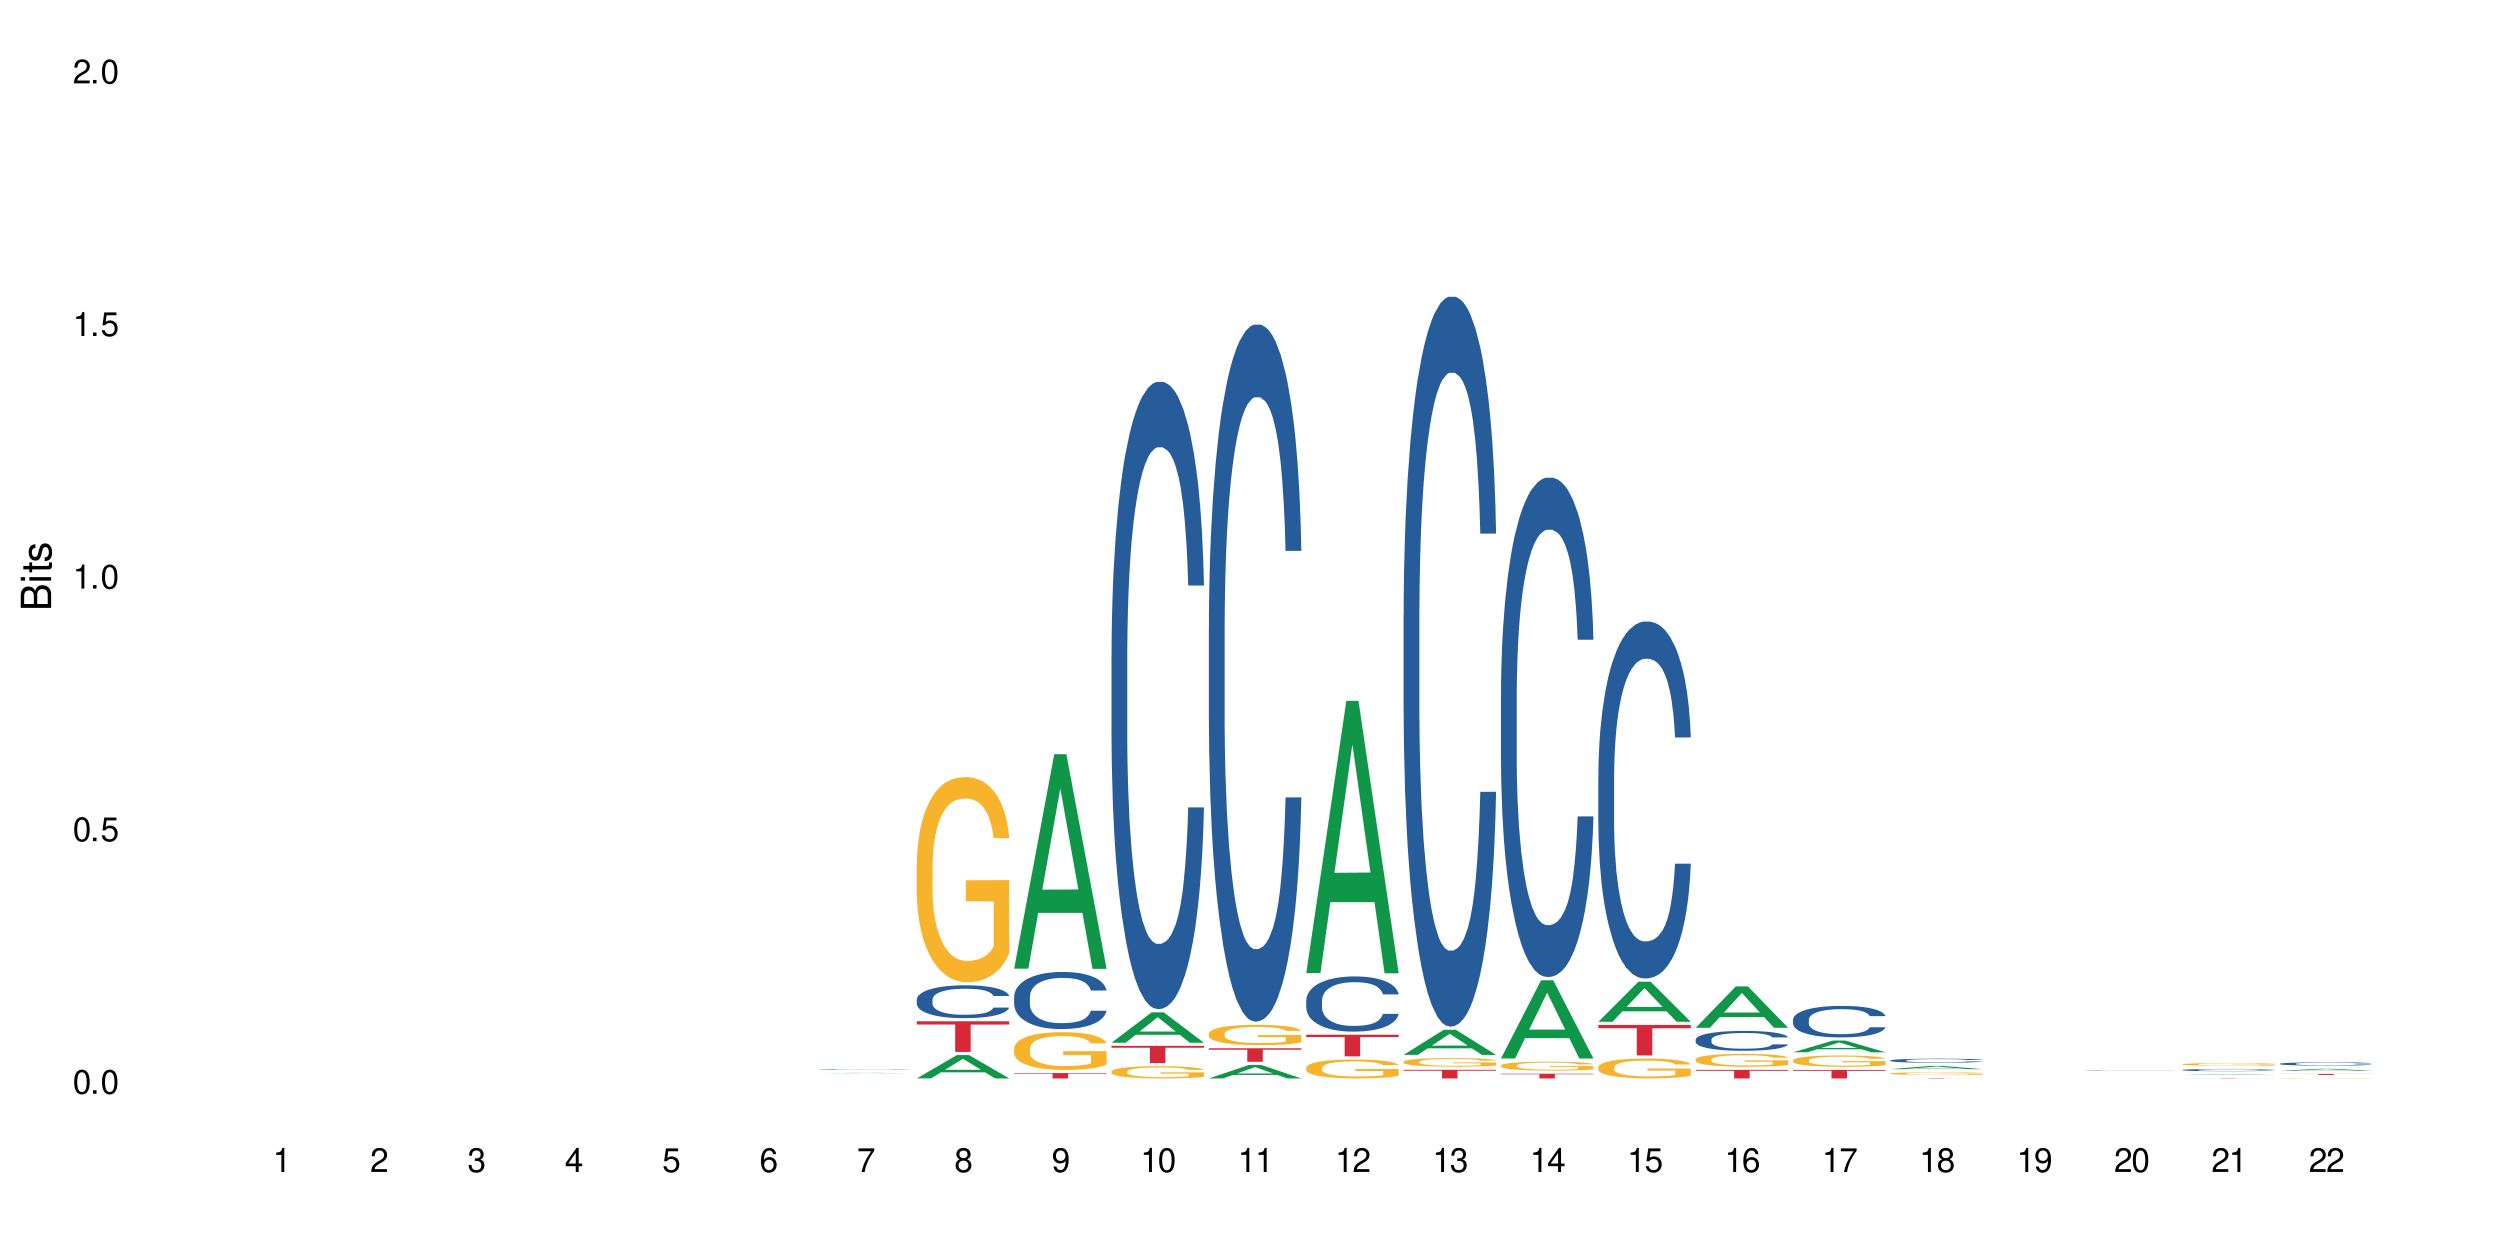 <?xml version="1.0" encoding="UTF-8"?>
<svg xmlns="http://www.w3.org/2000/svg" xmlns:xlink="http://www.w3.org/1999/xlink" width="720" height="360" viewBox="0 0 720 360">
<defs>
<g>
<g id="glyph-0-0">
</g>
<g id="glyph-0-1">
<path d="M 2.641 -6.938 C 2 -6.938 1.422 -6.656 1.078 -6.172 C 0.641 -5.562 0.406 -4.641 0.406 -3.359 C 0.406 -1.016 1.188 0.219 2.641 0.219 C 4.078 0.219 4.859 -1.016 4.859 -3.297 C 4.859 -4.641 4.656 -5.547 4.203 -6.172 C 3.844 -6.656 3.281 -6.938 2.641 -6.938 Z M 2.641 -6.188 C 3.547 -6.188 4 -5.25 4 -3.375 C 4 -1.406 3.562 -0.484 2.625 -0.484 C 1.734 -0.484 1.281 -1.438 1.281 -3.344 C 1.281 -5.25 1.734 -6.188 2.641 -6.188 Z M 2.641 -6.188 "/>
</g>
<g id="glyph-0-2">
<path d="M 1.828 -1 L 0.828 -1 L 0.828 0 L 1.828 0 Z M 1.828 -1 "/>
</g>
<g id="glyph-0-3">
<path d="M 4.562 -6.797 L 1.062 -6.797 L 0.547 -3.094 L 1.328 -3.094 C 1.719 -3.562 2.047 -3.734 2.578 -3.734 C 3.484 -3.734 4.062 -3.109 4.062 -2.094 C 4.062 -1.125 3.484 -0.531 2.578 -0.531 C 1.828 -0.531 1.375 -0.906 1.188 -1.672 L 0.328 -1.672 C 0.453 -1.109 0.547 -0.844 0.75 -0.594 C 1.125 -0.078 1.828 0.219 2.594 0.219 C 3.969 0.219 4.922 -0.781 4.922 -2.219 C 4.922 -3.562 4.031 -4.484 2.719 -4.484 C 2.25 -4.484 1.859 -4.359 1.469 -4.062 L 1.734 -5.969 L 4.562 -5.969 Z M 4.562 -6.797 "/>
</g>
<g id="glyph-0-4">
<path d="M 2.484 -4.938 L 2.484 0 L 3.328 0 L 3.328 -6.938 L 2.766 -6.938 C 2.469 -5.875 2.281 -5.734 0.984 -5.562 L 0.984 -4.938 Z M 2.484 -4.938 "/>
</g>
<g id="glyph-0-5">
<path d="M 4.859 -0.828 L 1.281 -0.828 C 1.359 -1.406 1.672 -1.781 2.5 -2.281 L 3.469 -2.828 C 4.406 -3.344 4.906 -4.062 4.906 -4.906 C 4.906 -5.484 4.672 -6.031 4.266 -6.406 C 3.859 -6.766 3.375 -6.938 2.719 -6.938 C 1.859 -6.938 1.219 -6.625 0.844 -6.031 C 0.609 -5.672 0.5 -5.234 0.484 -4.531 L 1.328 -4.531 C 1.359 -5.016 1.406 -5.281 1.531 -5.516 C 1.75 -5.938 2.188 -6.203 2.703 -6.203 C 3.469 -6.203 4.031 -5.641 4.031 -4.891 C 4.031 -4.344 3.719 -3.859 3.125 -3.516 L 2.234 -3 C 0.812 -2.172 0.406 -1.531 0.328 -0.016 L 4.859 -0.016 Z M 4.859 -0.828 "/>
</g>
<g id="glyph-0-6">
<path d="M 2.125 -3.188 L 2.578 -3.188 C 3.5 -3.188 3.984 -2.766 3.984 -1.922 C 3.984 -1.062 3.469 -0.531 2.594 -0.531 C 1.656 -0.531 1.203 -1 1.156 -2.016 L 0.312 -2.016 C 0.344 -1.453 0.438 -1.094 0.609 -0.781 C 0.953 -0.109 1.625 0.219 2.547 0.219 C 3.953 0.219 4.859 -0.625 4.859 -1.938 C 4.859 -2.828 4.516 -3.297 3.703 -3.594 C 4.344 -3.844 4.656 -4.328 4.656 -5.031 C 4.656 -6.219 3.875 -6.938 2.578 -6.938 C 1.203 -6.938 0.484 -6.172 0.453 -4.703 L 1.297 -4.703 C 1.312 -5.125 1.344 -5.359 1.453 -5.578 C 1.641 -5.969 2.062 -6.203 2.594 -6.203 C 3.344 -6.203 3.797 -5.75 3.797 -5 C 3.797 -4.516 3.609 -4.219 3.25 -4.047 C 3.016 -3.953 2.703 -3.922 2.125 -3.906 Z M 2.125 -3.188 "/>
</g>
<g id="glyph-0-7">
<path d="M 3.141 -1.672 L 3.141 0 L 3.984 0 L 3.984 -1.672 L 4.984 -1.672 L 4.984 -2.438 L 3.984 -2.438 L 3.984 -6.938 L 3.359 -6.938 L 0.266 -2.578 L 0.266 -1.672 Z M 3.141 -2.438 L 1 -2.438 L 3.141 -5.5 Z M 3.141 -2.438 "/>
</g>
<g id="glyph-0-8">
<path d="M 4.781 -5.125 C 4.609 -6.266 3.891 -6.938 2.844 -6.938 C 2.094 -6.938 1.422 -6.578 1.031 -5.953 C 0.594 -5.266 0.406 -4.422 0.406 -3.172 C 0.406 -2 0.578 -1.25 0.984 -0.641 C 1.359 -0.078 1.953 0.219 2.703 0.219 C 3.984 0.219 4.922 -0.75 4.922 -2.094 C 4.922 -3.375 4.062 -4.281 2.844 -4.281 C 2.172 -4.281 1.641 -4.031 1.281 -3.516 C 1.281 -5.234 1.828 -6.188 2.797 -6.188 C 3.391 -6.188 3.797 -5.797 3.938 -5.125 Z M 2.734 -3.531 C 3.547 -3.531 4.062 -2.953 4.062 -2.031 C 4.062 -1.156 3.484 -0.531 2.703 -0.531 C 1.922 -0.531 1.328 -1.188 1.328 -2.078 C 1.328 -2.938 1.906 -3.531 2.734 -3.531 Z M 2.734 -3.531 "/>
</g>
<g id="glyph-0-9">
<path d="M 4.984 -6.797 L 0.438 -6.797 L 0.438 -5.969 L 4.109 -5.969 C 2.5 -3.656 1.828 -2.234 1.328 0 L 2.219 0 C 2.594 -2.172 3.453 -4.047 4.984 -6.094 Z M 4.984 -6.797 "/>
</g>
<g id="glyph-0-10">
<path d="M 3.75 -3.656 C 4.469 -4.094 4.688 -4.438 4.688 -5.078 C 4.688 -6.172 3.844 -6.938 2.641 -6.938 C 1.438 -6.938 0.594 -6.172 0.594 -5.094 C 0.594 -4.438 0.812 -4.094 1.516 -3.656 C 0.734 -3.266 0.359 -2.703 0.359 -1.922 C 0.359 -0.656 1.281 0.219 2.641 0.219 C 3.984 0.219 4.922 -0.656 4.922 -1.922 C 4.922 -2.703 4.531 -3.266 3.75 -3.656 Z M 2.641 -6.188 C 3.359 -6.188 3.812 -5.75 3.812 -5.062 C 3.812 -4.406 3.344 -3.984 2.641 -3.984 C 1.922 -3.984 1.453 -4.406 1.453 -5.078 C 1.453 -5.75 1.922 -6.188 2.641 -6.188 Z M 2.641 -3.266 C 3.484 -3.266 4.062 -2.719 4.062 -1.906 C 4.062 -1.078 3.484 -0.531 2.625 -0.531 C 1.797 -0.531 1.219 -1.094 1.219 -1.906 C 1.219 -2.719 1.781 -3.266 2.641 -3.266 Z M 2.641 -3.266 "/>
</g>
<g id="glyph-0-11">
<path d="M 0.516 -1.578 C 0.672 -0.453 1.406 0.219 2.438 0.219 C 3.188 0.219 3.859 -0.141 4.266 -0.766 C 4.688 -1.453 4.891 -2.297 4.891 -3.547 C 4.891 -4.719 4.703 -5.453 4.312 -6.078 C 3.938 -6.641 3.344 -6.938 2.594 -6.938 C 1.297 -6.938 0.359 -5.969 0.359 -4.625 C 0.359 -3.344 1.234 -2.453 2.453 -2.453 C 3.094 -2.453 3.578 -2.672 4.016 -3.203 C 4 -1.484 3.469 -0.531 2.5 -0.531 C 1.906 -0.531 1.484 -0.906 1.359 -1.578 Z M 2.578 -6.203 C 3.375 -6.203 3.969 -5.531 3.969 -4.641 C 3.969 -3.797 3.391 -3.188 2.547 -3.188 C 1.734 -3.188 1.234 -3.766 1.234 -4.688 C 1.234 -5.562 1.797 -6.203 2.578 -6.203 Z M 2.578 -6.203 "/>
</g>
<g id="glyph-1-0">
</g>
<g id="glyph-1-1">
<path d="M 0 -0.953 L 0 -4.891 C 0 -5.719 -0.234 -6.344 -0.734 -6.797 C -1.188 -7.234 -1.812 -7.469 -2.5 -7.469 C -3.547 -7.469 -4.188 -7 -4.625 -5.875 C -4.984 -6.688 -5.625 -7.094 -6.531 -7.094 C -7.172 -7.094 -7.734 -6.859 -8.141 -6.391 C -8.562 -5.922 -8.75 -5.344 -8.75 -4.5 L -8.75 -0.953 Z M -4.984 -2.062 L -7.766 -2.062 L -7.766 -4.219 C -7.766 -4.844 -7.688 -5.203 -7.453 -5.5 C -7.219 -5.812 -6.859 -5.969 -6.375 -5.969 C -5.891 -5.969 -5.531 -5.812 -5.297 -5.5 C -5.062 -5.203 -4.984 -4.844 -4.984 -4.219 Z M -0.984 -2.062 L -4 -2.062 L -4 -4.781 C -4 -5.766 -3.438 -6.359 -2.484 -6.359 C -1.547 -6.359 -0.984 -5.766 -0.984 -4.781 Z M -0.984 -2.062 "/>
</g>
<g id="glyph-1-2">
<path d="M -6.281 -1.797 L -6.281 -0.797 L 0 -0.797 L 0 -1.797 Z M -8.75 -1.797 L -8.75 -0.797 L -7.484 -0.797 L -7.484 -1.797 Z M -8.75 -1.797 "/>
</g>
<g id="glyph-1-3">
<path d="M -6.281 -3.047 L -6.281 -2.016 L -8.016 -2.016 L -8.016 -1.016 L -6.281 -1.016 L -6.281 -0.172 L -5.469 -0.172 L -5.469 -1.016 L -0.719 -1.016 C -0.078 -1.016 0.281 -1.453 0.281 -2.234 C 0.281 -2.5 0.25 -2.719 0.188 -3.047 L -0.641 -3.047 C -0.609 -2.906 -0.594 -2.766 -0.594 -2.562 C -0.594 -2.141 -0.719 -2.016 -1.156 -2.016 L -5.469 -2.016 L -5.469 -3.047 Z M -6.281 -3.047 "/>
</g>
<g id="glyph-1-4">
<path d="M -4.531 -5.25 C -5.766 -5.25 -6.469 -4.422 -6.469 -2.969 C -6.469 -1.516 -5.719 -0.562 -4.547 -0.562 C -3.562 -0.562 -3.094 -1.062 -2.734 -2.562 L -2.516 -3.484 C -2.344 -4.188 -2.094 -4.469 -1.641 -4.469 C -1.047 -4.469 -0.641 -3.875 -0.641 -3 C -0.641 -2.453 -0.797 -2 -1.062 -1.75 C -1.25 -1.594 -1.422 -1.531 -1.875 -1.469 L -1.875 -0.406 C -0.422 -0.453 0.281 -1.266 0.281 -2.922 C 0.281 -4.5 -0.5 -5.516 -1.719 -5.516 C -2.656 -5.516 -3.172 -4.984 -3.469 -3.734 L -3.703 -2.766 C -3.891 -1.953 -4.156 -1.609 -4.594 -1.609 C -5.188 -1.609 -5.547 -2.125 -5.547 -2.938 C -5.547 -3.75 -5.203 -4.172 -4.531 -4.203 Z M -4.531 -5.25 "/>
</g>
</g>
</defs>
<rect x="-72" y="-36" width="864" height="432" fill="rgb(100%, 100%, 100%)" fill-opacity="1"/>
<path fill-rule="nonzero" fill="rgb(6.275%, 58.824%, 28.235%)" fill-opacity="1" d="M 235.98 309.09 L 236.008 309.09 L 247.535 308.977 L 251.039 308.977 L 262.621 309.09 L 258.551 309.09 L 255.648 309.059 L 242.926 309.059 L 240.078 309.09 L 235.98 309.09 L 244.148 309.047 L 254.48 309.047 L 249.328 308.996 L 249.215 308.996 L 244.121 309.047 L 244.148 309.047 Z M 235.98 309.09 "/>
<path fill-rule="nonzero" fill="rgb(14.51%, 36.078%, 60%)" fill-opacity="1" d="M 235.98 307.969 L 236.016 307.969 L 236.016 307.965 L 236.109 307.957 L 236.34 307.949 L 236.566 307.945 L 237.152 307.934 L 237.965 307.926 L 238.809 307.918 L 239.426 307.914 L 239.977 307.91 L 241.246 307.902 L 242.055 307.898 L 242.934 307.895 L 244.004 307.895 L 244.785 307.891 L 246.539 307.891 L 247.84 307.887 L 252.324 307.887 L 253.266 307.891 L 255.18 307.891 L 256.707 307.895 L 258.074 307.898 L 258.691 307.902 L 259.664 307.91 L 260.41 307.914 L 260.93 307.918 L 261.516 307.926 L 262.035 307.934 L 262.426 307.941 L 262.621 307.949 L 258.074 307.949 L 257.844 307.941 L 257.586 307.938 L 256.609 307.922 L 255.93 307.918 L 255.312 307.914 L 254.465 307.914 L 253.719 307.91 L 252.941 307.91 L 252.191 307.906 L 248.488 307.906 L 247.223 307.91 L 245.566 307.91 L 244.883 307.914 L 244.07 307.918 L 243.52 307.922 L 242.836 307.926 L 242.348 307.93 L 241.797 307.934 L 241.473 307.938 L 241.18 307.945 L 240.918 307.949 L 240.723 307.957 L 240.594 307.961 L 240.531 307.969 L 240.531 307.996 L 240.594 308 L 240.758 308.008 L 241.18 308.02 L 241.797 308.027 L 242.512 308.035 L 243.195 308.039 L 243.582 308.043 L 244.102 308.043 L 244.914 308.047 L 246.086 308.051 L 246.766 308.051 L 247.809 308.055 L 252.418 308.055 L 253.297 308.051 L 254.5 308.051 L 255.246 308.047 L 255.895 308.043 L 256.383 308.039 L 256.707 308.035 L 257.195 308.031 L 257.586 308.027 L 257.879 308.02 L 258.074 308.016 L 262.621 308.016 L 262.426 308.02 L 262.133 308.027 L 261.84 308.031 L 261.387 308.039 L 260.867 308.043 L 260.121 308.051 L 259.504 308.055 L 258.691 308.059 L 257.941 308.062 L 257.129 308.062 L 255.93 308.066 L 255.148 308.07 L 253.297 308.07 L 252.031 308.074 L 247.027 308.074 L 245.695 308.07 L 244.039 308.07 L 242.836 308.066 L 241.895 308.062 L 241.082 308.059 L 240.172 308.055 L 239.004 308.047 L 238.289 308.039 L 237.801 308.035 L 237.25 308.027 L 236.859 308.023 L 236.402 308.016 L 236.078 308 L 235.98 307.992 Z M 235.98 307.969 "/>
<path fill-rule="nonzero" fill="rgb(6.275%, 58.824%, 28.235%)" fill-opacity="1" d="M 264.023 310.586 L 264.051 310.578 L 275.578 303.867 L 279.078 303.867 L 290.664 310.594 L 286.594 310.594 L 283.691 308.836 L 270.969 308.836 L 268.121 310.586 L 264.023 310.586 L 272.191 308.109 L 282.523 308.105 L 277.371 304.965 L 277.312 304.957 L 277.258 304.977 L 272.164 308.105 L 272.191 308.109 Z M 264.023 310.586 "/>
<path fill-rule="nonzero" fill="rgb(14.51%, 36.078%, 60%)" fill-opacity="1" d="M 264.023 287.891 L 264.055 287.879 L 264.055 287.672 L 264.152 287.344 L 264.379 286.93 L 264.609 286.645 L 265.191 286.137 L 266.004 285.645 L 266.848 285.266 L 267.465 285.039 L 268.02 284.867 L 269.285 284.547 L 270.098 284.383 L 270.977 284.238 L 272.047 284.09 L 272.828 284.004 L 274.582 283.867 L 275.879 283.805 L 276.887 283.777 L 279.066 283.777 L 280.363 283.812 L 281.305 283.855 L 282.348 283.926 L 283.223 284.004 L 284.75 284.195 L 286.113 284.434 L 286.73 284.574 L 287.707 284.84 L 288.453 285.102 L 288.973 285.324 L 289.559 285.645 L 290.078 286.031 L 290.469 286.473 L 290.664 286.844 L 286.113 286.844 L 285.887 286.5 L 285.629 286.23 L 285.141 285.879 L 284.652 285.629 L 283.969 285.375 L 283.352 285.211 L 282.508 285.047 L 281.762 284.945 L 280.98 284.867 L 280.234 284.816 L 278.805 284.762 L 277.148 284.762 L 276.531 284.781 L 275.262 284.852 L 274.582 284.91 L 273.605 285.031 L 272.926 285.145 L 272.113 285.316 L 271.559 285.465 L 270.879 285.688 L 270.391 285.887 L 269.84 286.172 L 269.512 286.387 L 269.223 286.629 L 268.961 286.914 L 268.766 287.215 L 268.637 287.535 L 268.57 287.848 L 268.57 289.184 L 268.637 289.496 L 268.797 289.859 L 269.223 290.383 L 269.84 290.844 L 270.555 291.203 L 271.234 291.465 L 271.625 291.586 L 272.145 291.723 L 272.957 291.895 L 274.125 292.066 L 274.809 292.137 L 275.848 292.207 L 276.922 292.242 L 278.352 292.242 L 279.617 292.207 L 280.461 292.164 L 281.34 292.094 L 282.539 291.949 L 283.289 291.809 L 283.938 291.645 L 284.426 291.48 L 284.75 291.344 L 285.238 291.074 L 285.629 290.781 L 285.918 290.48 L 286.113 290.188 L 290.664 290.188 L 290.469 290.531 L 290.176 290.867 L 289.883 291.117 L 289.43 291.422 L 288.91 291.688 L 288.16 291.992 L 287.543 292.188 L 286.73 292.406 L 285.984 292.57 L 285.172 292.715 L 283.969 292.887 L 283.191 292.977 L 282.348 293.051 L 281.34 293.121 L 280.07 293.184 L 278.707 293.215 L 277.441 293.227 L 276.074 293.207 L 275.07 293.172 L 273.738 293.094 L 272.078 292.941 L 270.879 292.777 L 269.938 292.613 L 269.125 292.441 L 268.215 292.207 L 267.043 291.828 L 266.328 291.531 L 265.844 291.293 L 265.289 290.953 L 264.898 290.652 L 264.445 290.168 L 264.121 289.555 L 264.023 289.082 Z M 264.023 287.891 "/>
<path fill-rule="nonzero" fill="rgb(96.863%, 70.196%, 16.863%)" fill-opacity="1" d="M 264.023 249.094 L 264.055 249.039 L 264.055 247.961 L 264.184 245.531 L 264.512 242.188 L 264.934 239.434 L 265.387 237.273 L 265.68 236.141 L 266.168 234.523 L 266.59 233.336 L 267.66 230.906 L 269.027 228.641 L 269.773 227.668 L 270.617 226.754 L 271.82 225.727 L 272.371 225.348 L 274.062 224.484 L 275.977 223.945 L 278.09 223.785 L 279.066 223.84 L 280.398 224.055 L 282.215 224.648 L 283.254 225.188 L 284.066 225.727 L 284.914 226.43 L 285.953 227.508 L 286.926 228.805 L 287.707 230.098 L 288.484 231.719 L 289.137 233.445 L 289.688 235.332 L 290.176 237.598 L 290.469 239.488 L 290.664 241.375 L 286.148 241.375 L 285.887 239.488 L 285.594 238.031 L 285.105 236.25 L 284.621 234.953 L 284.133 233.93 L 283.223 232.527 L 282.441 231.664 L 281.469 230.906 L 280.527 230.422 L 279.453 230.098 L 278.805 229.988 L 277.082 229.988 L 275.523 230.367 L 274.613 230.801 L 273.965 231.23 L 273.055 232.039 L 272.504 232.688 L 272.176 233.121 L 271.203 234.793 L 270.555 236.305 L 270.195 237.328 L 269.742 238.949 L 269.414 240.406 L 269.059 242.562 L 268.863 244.184 L 268.605 247.852 L 268.57 257.566 L 268.668 259.617 L 268.863 261.828 L 269.125 263.773 L 269.512 265.824 L 269.902 267.387 L 270.586 269.492 L 271.172 270.895 L 271.625 271.812 L 272.504 273.27 L 272.859 273.754 L 273.703 274.727 L 274.582 275.48 L 275.652 276.129 L 276.465 276.453 L 277.766 276.723 L 279.422 276.723 L 281.371 276.398 L 282.605 275.969 L 283.449 275.535 L 284.004 275.16 L 284.684 274.566 L 285.172 274.023 L 285.629 273.43 L 286.18 272.516 L 286.18 259.617 L 278.156 259.562 L 278.156 253.52 L 290.629 253.465 L 290.664 274.566 L 289.98 276.023 L 289.137 277.426 L 288.324 278.504 L 287.48 279.422 L 286.277 280.445 L 285.301 281.094 L 283.809 281.852 L 282.441 282.336 L 281.016 282.66 L 279.746 282.82 L 278.254 282.875 L 276.922 282.766 L 275.492 282.445 L 274.355 282.012 L 273.312 281.473 L 272.273 280.77 L 270.977 279.637 L 270.129 278.719 L 269.254 277.586 L 268.375 276.238 L 267.598 274.781 L 267.078 273.648 L 266.559 272.352 L 266.004 270.734 L 265.484 268.898 L 265.094 267.227 L 264.738 265.336 L 264.477 263.555 L 264.219 261.129 L 264.09 259.184 L 264.023 257.512 Z M 264.023 249.094 "/>
<path fill-rule="nonzero" fill="rgb(83.922%, 15.686%, 22.353%)" fill-opacity="1" d="M 264.023 294.129 L 290.664 294.129 L 290.664 295.074 L 279.559 295.082 L 279.559 302.961 L 275.094 302.961 L 275.094 295.09 L 275.027 295.074 L 264.023 295.074 Z M 264.023 294.129 "/>
<path fill-rule="nonzero" fill="rgb(6.275%, 58.824%, 28.235%)" fill-opacity="1" d="M 292.066 278.98 L 292.094 278.922 L 303.621 217.207 L 307.121 217.207 L 318.703 279.039 L 314.633 279.039 L 311.73 262.898 L 299.008 262.898 L 296.164 278.98 L 292.066 278.98 L 300.234 256.223 L 310.562 256.164 L 305.414 227.309 L 305.355 227.25 L 305.301 227.426 L 300.203 256.164 L 300.234 256.223 Z M 292.066 278.98 "/>
<path fill-rule="nonzero" fill="rgb(14.51%, 36.078%, 60%)" fill-opacity="1" d="M 292.066 287.09 L 292.098 287.074 L 292.098 286.715 L 292.195 286.145 L 292.422 285.422 L 292.648 284.926 L 293.234 284.039 L 294.047 283.184 L 294.891 282.523 L 295.508 282.133 L 296.062 281.832 L 297.328 281.277 L 298.141 280.992 L 299.016 280.738 L 300.09 280.48 L 300.867 280.332 L 302.625 280.09 L 303.922 279.988 L 304.93 279.941 L 307.105 279.941 L 308.406 280 L 309.348 280.078 L 310.387 280.195 L 311.266 280.332 L 312.793 280.664 L 314.156 281.082 L 314.773 281.324 L 315.746 281.789 L 316.496 282.238 L 317.016 282.629 L 317.602 283.184 L 318.121 283.859 L 318.508 284.625 L 318.703 285.273 L 314.156 285.273 L 313.93 284.672 L 313.668 284.207 L 313.18 283.59 L 312.695 283.156 L 312.012 282.719 L 311.395 282.434 L 310.551 282.148 L 309.805 281.969 L 309.023 281.832 L 308.277 281.742 L 306.848 281.652 L 305.191 281.652 L 304.574 281.684 L 303.305 281.805 L 302.625 281.91 L 301.648 282.117 L 300.965 282.312 L 300.152 282.613 L 299.602 282.871 L 298.918 283.262 L 298.434 283.605 L 297.879 284.102 L 297.555 284.477 L 297.262 284.898 L 297.004 285.391 L 296.809 285.918 L 296.68 286.473 L 296.613 287.016 L 296.613 289.34 L 296.68 289.883 L 296.84 290.512 L 297.262 291.43 L 297.879 292.223 L 298.594 292.855 L 299.277 293.305 L 299.668 293.516 L 300.188 293.758 L 301 294.055 L 302.168 294.355 L 302.852 294.477 L 303.891 294.598 L 304.961 294.656 L 306.391 294.656 L 307.66 294.598 L 308.504 294.523 L 309.379 294.402 L 310.582 294.148 L 311.328 293.906 L 311.98 293.621 L 312.465 293.336 L 312.793 293.094 L 313.277 292.629 L 313.668 292.121 L 313.961 291.594 L 314.156 291.082 L 318.703 291.082 L 318.508 291.684 L 318.219 292.27 L 317.926 292.703 L 317.469 293.23 L 316.949 293.695 L 316.203 294.223 L 315.586 294.566 L 314.773 294.941 L 314.027 295.227 L 313.215 295.484 L 312.012 295.785 L 311.23 295.934 L 310.387 296.07 L 309.379 296.188 L 308.113 296.293 L 306.75 296.355 L 305.48 296.367 L 304.117 296.34 L 303.109 296.277 L 301.777 296.145 L 300.121 295.875 L 298.918 295.59 L 297.977 295.305 L 297.164 295.004 L 296.254 294.598 L 295.086 293.938 L 294.371 293.426 L 293.883 293.004 L 293.332 292.418 L 292.941 291.895 L 292.488 291.055 L 292.164 289.988 L 292.066 289.16 Z M 292.066 287.09 "/>
<path fill-rule="nonzero" fill="rgb(96.863%, 70.196%, 16.863%)" fill-opacity="1" d="M 292.066 301.93 L 292.098 301.918 L 292.098 301.719 L 292.227 301.273 L 292.551 300.656 L 292.973 300.152 L 293.43 299.754 L 293.723 299.547 L 294.207 299.25 L 294.633 299.031 L 295.703 298.582 L 297.066 298.168 L 297.816 297.988 L 298.66 297.82 L 299.863 297.629 L 300.414 297.562 L 302.102 297.402 L 304.02 297.305 L 306.133 297.273 L 307.105 297.281 L 308.438 297.324 L 310.258 297.434 L 311.297 297.531 L 312.109 297.629 L 312.953 297.758 L 313.992 297.957 L 314.969 298.195 L 315.746 298.434 L 316.527 298.73 L 317.176 299.051 L 317.73 299.398 L 318.219 299.812 L 318.508 300.16 L 318.703 300.508 L 314.188 300.508 L 313.93 300.16 L 313.637 299.895 L 313.148 299.566 L 312.66 299.328 L 312.176 299.141 L 311.266 298.883 L 310.484 298.723 L 309.512 298.582 L 308.566 298.492 L 307.496 298.434 L 306.848 298.414 L 305.125 298.414 L 303.566 298.484 L 302.656 298.562 L 302.004 298.645 L 301.098 298.793 L 300.543 298.91 L 300.219 298.992 L 299.246 299.297 L 298.594 299.574 L 298.238 299.766 L 297.781 300.062 L 297.457 300.332 L 297.102 300.727 L 296.906 301.027 L 296.645 301.699 L 296.613 303.488 L 296.711 303.863 L 296.906 304.273 L 297.164 304.629 L 297.555 305.008 L 297.945 305.293 L 298.629 305.68 L 299.211 305.938 L 299.668 306.109 L 300.543 306.375 L 300.902 306.465 L 301.746 306.645 L 302.625 306.781 L 303.695 306.902 L 304.508 306.961 L 305.809 307.012 L 307.465 307.012 L 309.414 306.953 L 310.648 306.871 L 311.492 306.793 L 312.043 306.723 L 312.727 306.613 L 313.215 306.516 L 313.668 306.406 L 314.223 306.238 L 314.223 303.863 L 306.195 303.855 L 306.195 302.742 L 318.672 302.734 L 318.703 306.613 L 318.023 306.883 L 317.176 307.141 L 316.363 307.34 L 315.52 307.508 L 314.32 307.695 L 313.344 307.816 L 311.848 307.953 L 310.484 308.043 L 309.055 308.102 L 307.789 308.133 L 306.293 308.145 L 304.961 308.125 L 303.531 308.062 L 302.395 307.984 L 301.355 307.887 L 300.316 307.758 L 299.016 307.547 L 298.172 307.379 L 297.297 307.172 L 296.418 306.922 L 295.637 306.652 L 295.117 306.445 L 294.598 306.207 L 294.047 305.91 L 293.527 305.57 L 293.137 305.266 L 292.781 304.918 L 292.52 304.59 L 292.258 304.145 L 292.129 303.785 L 292.066 303.477 Z M 292.066 301.93 "/>
<path fill-rule="nonzero" fill="rgb(83.922%, 15.686%, 22.353%)" fill-opacity="1" d="M 292.066 309.047 L 318.703 309.047 L 318.703 309.211 L 307.602 309.215 L 307.602 310.594 L 303.137 310.594 L 303.137 309.215 L 303.07 309.211 L 292.066 309.211 Z M 292.066 309.047 "/>
<path fill-rule="nonzero" fill="rgb(6.275%, 58.824%, 28.235%)" fill-opacity="1" d="M 320.105 300.309 L 320.137 300.301 L 331.66 291.551 L 335.164 291.551 L 346.746 300.316 L 342.676 300.316 L 339.773 298.027 L 327.051 298.027 L 324.203 300.309 L 320.105 300.309 L 328.273 297.082 L 338.605 297.074 L 333.453 292.98 L 333.398 292.973 L 333.34 292.996 L 328.246 297.074 L 328.273 297.082 Z M 320.105 300.309 "/>
<path fill-rule="nonzero" fill="rgb(14.51%, 36.078%, 60%)" fill-opacity="1" d="M 320.105 188.602 L 320.141 188.438 L 320.141 184.477 L 320.238 178.199 L 320.465 170.273 L 320.691 164.828 L 321.277 155.086 L 322.09 145.672 L 322.934 138.406 L 323.551 134.113 L 324.102 130.812 L 325.371 124.703 L 326.18 121.566 L 327.059 118.758 L 328.129 115.953 L 328.91 114.301 L 330.664 111.66 L 331.965 110.504 L 332.973 110.008 L 335.148 110.008 L 336.449 110.668 L 337.391 111.492 L 338.43 112.816 L 339.305 114.301 L 340.832 117.934 L 342.199 122.555 L 342.816 125.199 L 343.789 130.316 L 344.535 135.27 L 345.059 139.562 L 345.641 145.672 L 346.16 153.102 L 346.551 161.523 L 346.746 168.625 L 342.199 168.625 L 341.969 162.02 L 341.711 156.902 L 341.223 150.133 L 340.734 145.344 L 340.055 140.555 L 339.438 137.418 L 338.59 134.281 L 337.844 132.297 L 337.066 130.812 L 336.316 129.82 L 334.887 128.832 L 333.23 128.832 L 332.613 129.16 L 331.348 130.48 L 330.664 131.637 L 329.691 133.949 L 329.008 136.098 L 328.195 139.398 L 327.645 142.207 L 326.961 146.5 L 326.473 150.297 L 325.922 155.746 L 325.598 159.871 L 325.305 164.496 L 325.043 169.945 L 324.848 175.723 L 324.719 181.832 L 324.656 187.777 L 324.656 213.371 L 324.719 219.316 L 324.883 226.25 L 325.305 236.32 L 325.922 245.074 L 326.637 252.008 L 327.32 256.961 L 327.707 259.273 L 328.227 261.914 L 329.039 265.219 L 330.211 268.52 L 330.891 269.84 L 331.934 271.16 L 333.004 271.82 L 334.434 271.82 L 335.699 271.16 L 336.547 270.336 L 337.422 269.016 L 338.625 266.207 L 339.371 263.566 L 340.02 260.43 L 340.508 257.293 L 340.832 254.648 L 341.32 249.531 L 341.711 243.918 L 342.004 238.137 L 342.199 232.523 L 346.746 232.523 L 346.551 239.129 L 346.258 245.566 L 345.965 250.355 L 345.512 256.137 L 344.992 261.254 L 344.246 267.035 L 343.629 270.832 L 342.816 274.957 L 342.066 278.098 L 341.254 280.902 L 340.055 284.207 L 339.273 285.855 L 338.43 287.344 L 337.422 288.664 L 336.156 289.82 L 334.789 290.48 L 333.523 290.645 L 332.16 290.316 L 331.152 289.652 L 329.82 288.168 L 328.164 285.195 L 326.961 282.059 L 326.02 278.922 L 325.207 275.621 L 324.297 271.16 L 323.129 263.895 L 322.414 258.281 L 321.926 253.66 L 321.375 247.219 L 320.984 241.441 L 320.527 232.195 L 320.203 220.469 L 320.105 211.391 Z M 320.105 188.602 "/>
<path fill-rule="nonzero" fill="rgb(96.863%, 70.196%, 16.863%)" fill-opacity="1" d="M 320.105 308.574 L 320.141 308.57 L 320.141 308.508 L 320.27 308.363 L 320.594 308.164 L 321.016 308 L 321.473 307.871 L 321.762 307.801 L 322.25 307.703 L 322.672 307.633 L 323.746 307.488 L 325.109 307.355 L 325.855 307.297 L 326.703 307.242 L 327.902 307.18 L 328.457 307.156 L 330.145 307.105 L 332.062 307.074 L 334.172 307.062 L 335.148 307.066 L 336.48 307.078 L 338.301 307.113 L 339.34 307.148 L 340.152 307.18 L 340.996 307.223 L 342.035 307.285 L 343.012 307.363 L 343.789 307.441 L 344.57 307.539 L 345.219 307.641 L 345.77 307.754 L 346.258 307.887 L 346.551 308 L 346.746 308.113 L 342.23 308.113 L 341.969 308 L 341.68 307.914 L 341.191 307.809 L 340.703 307.73 L 340.215 307.668 L 339.305 307.586 L 338.527 307.535 L 337.551 307.488 L 336.609 307.461 L 335.539 307.441 L 334.887 307.434 L 333.168 307.434 L 331.605 307.457 L 330.699 307.484 L 330.047 307.508 L 329.137 307.555 L 328.586 307.594 L 328.262 307.621 L 327.285 307.723 L 326.637 307.812 L 326.277 307.871 L 325.824 307.969 L 325.5 308.055 L 325.141 308.184 L 324.945 308.281 L 324.688 308.5 L 324.656 309.082 L 324.754 309.203 L 324.945 309.336 L 325.207 309.453 L 325.598 309.574 L 325.988 309.668 L 326.668 309.793 L 327.254 309.875 L 327.707 309.93 L 328.586 310.02 L 328.941 310.047 L 329.789 310.105 L 330.664 310.152 L 331.738 310.188 L 332.551 310.207 L 333.848 310.227 L 335.504 310.227 L 337.453 310.207 L 338.688 310.18 L 339.535 310.152 L 340.086 310.133 L 340.77 310.098 L 341.254 310.062 L 341.711 310.027 L 342.262 309.973 L 342.262 309.203 L 334.238 309.199 L 334.238 308.84 L 346.715 308.836 L 346.746 310.098 L 346.062 310.184 L 345.219 310.266 L 344.406 310.332 L 343.562 310.387 L 342.359 310.445 L 341.387 310.484 L 339.891 310.531 L 338.527 310.559 L 337.098 310.578 L 335.832 310.59 L 334.336 310.594 L 333.004 310.586 L 331.574 310.566 L 330.438 310.539 L 329.398 310.508 L 328.359 310.465 L 327.059 310.398 L 326.215 310.344 L 325.336 310.277 L 324.461 310.195 L 323.68 310.109 L 323.16 310.043 L 322.641 309.965 L 322.09 309.867 L 321.566 309.758 L 321.18 309.656 L 320.82 309.543 L 320.562 309.438 L 320.301 309.293 L 320.172 309.176 L 320.105 309.078 Z M 320.105 308.574 "/>
<path fill-rule="nonzero" fill="rgb(83.922%, 15.686%, 22.353%)" fill-opacity="1" d="M 320.105 301.219 L 346.746 301.219 L 346.746 301.75 L 335.645 301.754 L 335.645 306.16 L 331.176 306.16 L 331.176 301.758 L 331.113 301.75 L 320.105 301.75 Z M 320.105 301.219 "/>
<path fill-rule="nonzero" fill="rgb(6.275%, 58.824%, 28.235%)" fill-opacity="1" d="M 348.148 310.59 L 348.176 310.586 L 359.703 306.699 L 363.203 306.699 L 374.789 310.594 L 370.719 310.594 L 367.816 309.578 L 355.094 309.578 L 352.246 310.59 L 348.148 310.59 L 356.316 309.156 L 366.648 309.152 L 361.496 307.336 L 361.441 307.332 L 361.383 307.344 L 356.289 309.152 L 356.316 309.156 Z M 348.148 310.59 "/>
<path fill-rule="nonzero" fill="rgb(14.51%, 36.078%, 60%)" fill-opacity="1" d="M 348.148 180.852 L 348.18 180.668 L 348.18 176.266 L 348.277 169.293 L 348.504 160.484 L 348.734 154.43 L 349.316 143.605 L 350.129 133.145 L 350.973 125.07 L 351.59 120.301 L 352.145 116.633 L 353.41 109.844 L 354.223 106.355 L 355.102 103.238 L 356.172 100.117 L 356.953 98.285 L 358.707 95.348 L 360.008 94.062 L 361.012 93.512 L 363.191 93.512 L 364.488 94.246 L 365.43 95.164 L 366.473 96.633 L 367.348 98.285 L 368.875 102.32 L 370.238 107.457 L 370.855 110.395 L 371.832 116.082 L 372.578 121.586 L 373.098 126.355 L 373.684 133.145 L 374.203 141.402 L 374.594 150.758 L 374.789 158.648 L 370.238 158.648 L 370.012 151.309 L 369.754 145.621 L 369.266 138.098 L 368.777 132.777 L 368.094 127.457 L 367.477 123.973 L 366.633 120.484 L 365.887 118.281 L 365.105 116.633 L 364.359 115.531 L 362.93 114.43 L 361.273 114.43 L 360.656 114.797 L 359.391 116.266 L 358.707 117.551 L 357.73 120.117 L 357.051 122.504 L 356.238 126.172 L 355.684 129.293 L 355.004 134.062 L 354.516 138.281 L 353.965 144.336 L 353.637 148.926 L 353.348 154.062 L 353.086 160.117 L 352.891 166.539 L 352.762 173.328 L 352.695 179.934 L 352.695 208.375 L 352.762 214.98 L 352.922 222.684 L 353.348 233.879 L 353.965 243.602 L 354.68 251.309 L 355.359 256.812 L 355.75 259.383 L 356.27 262.316 L 357.082 265.988 L 358.25 269.656 L 358.934 271.125 L 359.973 272.594 L 361.047 273.328 L 362.477 273.328 L 363.742 272.594 L 364.586 271.676 L 365.465 270.207 L 366.664 267.09 L 367.414 264.152 L 368.062 260.668 L 368.551 257.18 L 368.875 254.242 L 369.363 248.555 L 369.754 242.316 L 370.043 235.895 L 370.238 229.656 L 374.789 229.656 L 374.594 236.996 L 374.301 244.152 L 374.008 249.473 L 373.555 255.895 L 373.035 261.582 L 372.285 268.004 L 371.668 272.227 L 370.855 276.812 L 370.109 280.297 L 369.297 283.418 L 368.094 287.086 L 367.316 288.922 L 366.473 290.574 L 365.465 292.043 L 364.195 293.324 L 362.832 294.059 L 361.566 294.242 L 360.199 293.875 L 359.195 293.141 L 357.863 291.492 L 356.203 288.188 L 355.004 284.703 L 354.062 281.215 L 353.25 277.547 L 352.34 272.594 L 351.168 264.52 L 350.453 258.281 L 349.969 253.145 L 349.414 245.988 L 349.023 239.566 L 348.57 229.289 L 348.246 216.262 L 348.148 206.172 Z M 348.148 180.852 "/>
<path fill-rule="nonzero" fill="rgb(96.863%, 70.196%, 16.863%)" fill-opacity="1" d="M 348.148 297.656 L 348.18 297.648 L 348.18 297.543 L 348.312 297.301 L 348.637 296.969 L 349.059 296.699 L 349.512 296.484 L 349.805 296.371 L 350.293 296.211 L 350.715 296.094 L 351.785 295.852 L 353.152 295.629 L 353.898 295.531 L 354.742 295.441 L 355.945 295.34 L 356.496 295.301 L 358.188 295.219 L 360.102 295.164 L 362.215 295.148 L 363.191 295.152 L 364.523 295.176 L 366.34 295.234 L 367.379 295.285 L 368.191 295.34 L 369.039 295.41 L 370.078 295.516 L 371.051 295.645 L 371.832 295.773 L 372.609 295.934 L 373.262 296.105 L 373.812 296.293 L 374.301 296.516 L 374.594 296.703 L 374.789 296.891 L 370.273 296.891 L 370.012 296.703 L 369.719 296.559 L 369.23 296.383 L 368.746 296.254 L 368.258 296.152 L 367.348 296.012 L 366.57 295.93 L 365.594 295.852 L 364.652 295.805 L 363.578 295.773 L 362.93 295.762 L 361.207 295.762 L 359.648 295.801 L 358.738 295.844 L 358.09 295.887 L 357.18 295.965 L 356.629 296.031 L 356.301 296.074 L 355.328 296.238 L 354.68 296.387 L 354.32 296.488 L 353.867 296.648 L 353.543 296.793 L 353.184 297.008 L 352.988 297.168 L 352.73 297.531 L 352.695 298.492 L 352.793 298.695 L 352.988 298.918 L 353.25 299.109 L 353.637 299.312 L 354.027 299.465 L 354.711 299.676 L 355.297 299.812 L 355.75 299.906 L 356.629 300.051 L 356.984 300.098 L 357.828 300.195 L 358.707 300.27 L 359.777 300.332 L 360.59 300.363 L 361.891 300.391 L 363.547 300.391 L 365.496 300.359 L 366.73 300.316 L 367.574 300.273 L 368.129 300.238 L 368.809 300.18 L 369.297 300.125 L 369.754 300.066 L 370.305 299.973 L 370.305 298.695 L 362.281 298.691 L 362.281 298.094 L 374.754 298.086 L 374.789 300.18 L 374.105 300.32 L 373.262 300.461 L 372.449 300.566 L 371.605 300.66 L 370.402 300.762 L 369.426 300.824 L 367.934 300.898 L 366.57 300.949 L 365.141 300.98 L 363.871 300.996 L 362.379 301 L 361.047 300.992 L 359.617 300.957 L 358.48 300.914 L 357.441 300.863 L 356.398 300.793 L 355.102 300.68 L 354.254 300.59 L 353.379 300.477 L 352.5 300.344 L 351.723 300.199 L 351.203 300.086 L 350.684 299.957 L 350.129 299.797 L 349.609 299.617 L 349.219 299.449 L 348.863 299.262 L 348.602 299.086 L 348.344 298.848 L 348.215 298.652 L 348.148 298.488 Z M 348.148 297.656 "/>
<path fill-rule="nonzero" fill="rgb(83.922%, 15.686%, 22.353%)" fill-opacity="1" d="M 348.148 301.906 L 374.789 301.906 L 374.789 302.32 L 363.684 302.324 L 363.684 305.797 L 359.219 305.797 L 359.219 302.328 L 359.152 302.32 L 348.148 302.32 Z M 348.148 301.906 "/>
<path fill-rule="nonzero" fill="rgb(6.275%, 58.824%, 28.235%)" fill-opacity="1" d="M 376.191 280.254 L 376.219 280.18 L 387.746 201.844 L 391.246 201.844 L 402.828 280.328 L 398.758 280.328 L 395.855 259.84 L 383.133 259.84 L 380.289 280.254 L 376.191 280.254 L 384.359 251.367 L 394.691 251.293 L 389.539 214.668 L 389.48 214.594 L 389.426 214.812 L 384.328 251.293 L 384.359 251.367 Z M 376.191 280.254 "/>
<path fill-rule="nonzero" fill="rgb(14.51%, 36.078%, 60%)" fill-opacity="1" d="M 376.191 288.137 L 376.223 288.125 L 376.223 287.777 L 376.32 287.223 L 376.547 286.527 L 376.773 286.051 L 377.359 285.191 L 378.172 284.367 L 379.016 283.727 L 379.633 283.352 L 380.188 283.059 L 381.453 282.523 L 382.266 282.246 L 383.141 282 L 384.215 281.754 L 384.992 281.609 L 386.75 281.379 L 388.047 281.277 L 389.055 281.23 L 391.23 281.23 L 392.531 281.289 L 393.473 281.363 L 394.512 281.48 L 395.391 281.609 L 396.918 281.93 L 398.281 282.336 L 398.898 282.566 L 399.875 283.016 L 400.621 283.453 L 401.141 283.828 L 401.727 284.367 L 402.246 285.02 L 402.633 285.758 L 402.828 286.383 L 398.281 286.383 L 398.055 285.801 L 397.793 285.352 L 397.305 284.758 L 396.82 284.336 L 396.137 283.918 L 395.52 283.641 L 394.676 283.363 L 393.93 283.191 L 393.148 283.059 L 392.402 282.973 L 390.973 282.887 L 389.316 282.887 L 388.699 282.914 L 387.43 283.031 L 386.75 283.133 L 385.773 283.336 L 385.09 283.523 L 384.277 283.816 L 383.727 284.062 L 383.043 284.438 L 382.559 284.773 L 382.004 285.25 L 381.68 285.613 L 381.387 286.02 L 381.129 286.5 L 380.934 287.008 L 380.805 287.543 L 380.738 288.066 L 380.738 290.316 L 380.805 290.836 L 380.965 291.445 L 381.387 292.332 L 382.004 293.102 L 382.719 293.711 L 383.402 294.145 L 383.793 294.348 L 384.312 294.582 L 385.125 294.871 L 386.293 295.16 L 386.977 295.277 L 388.016 295.395 L 389.086 295.449 L 390.516 295.449 L 391.785 295.395 L 392.629 295.32 L 393.504 295.203 L 394.707 294.957 L 395.453 294.727 L 396.105 294.449 L 396.594 294.176 L 396.918 293.941 L 397.402 293.492 L 397.793 293 L 398.086 292.492 L 398.281 291.996 L 402.828 291.996 L 402.633 292.578 L 402.344 293.145 L 402.051 293.566 L 401.594 294.074 L 401.074 294.523 L 400.328 295.031 L 399.711 295.363 L 398.898 295.727 L 398.152 296.004 L 397.34 296.25 L 396.137 296.539 L 395.355 296.684 L 394.512 296.816 L 393.504 296.93 L 392.238 297.031 L 390.875 297.09 L 389.605 297.105 L 388.242 297.074 L 387.234 297.02 L 385.902 296.887 L 384.246 296.625 L 383.043 296.352 L 382.102 296.074 L 381.289 295.785 L 380.379 295.395 L 379.211 294.754 L 378.496 294.262 L 378.008 293.855 L 377.457 293.289 L 377.066 292.781 L 376.613 291.969 L 376.289 290.938 L 376.191 290.141 Z M 376.191 288.137 "/>
<path fill-rule="nonzero" fill="rgb(96.863%, 70.196%, 16.863%)" fill-opacity="1" d="M 376.191 307.473 L 376.223 307.469 L 376.223 307.367 L 376.352 307.145 L 376.676 306.836 L 377.098 306.582 L 377.555 306.383 L 377.848 306.277 L 378.336 306.129 L 378.758 306.02 L 379.828 305.793 L 381.191 305.586 L 381.941 305.496 L 382.785 305.41 L 383.988 305.316 L 384.539 305.281 L 386.227 305.203 L 388.145 305.152 L 390.258 305.137 L 391.23 305.141 L 392.562 305.16 L 394.383 305.215 L 395.422 305.266 L 396.234 305.316 L 397.078 305.379 L 398.117 305.48 L 399.094 305.602 L 399.875 305.719 L 400.652 305.867 L 401.301 306.027 L 401.855 306.203 L 402.344 306.41 L 402.633 306.586 L 402.828 306.762 L 398.312 306.762 L 398.055 306.586 L 397.762 306.453 L 397.273 306.289 L 396.785 306.168 L 396.301 306.074 L 395.391 305.945 L 394.609 305.863 L 393.637 305.793 L 392.695 305.75 L 391.621 305.719 L 390.973 305.711 L 389.25 305.711 L 387.691 305.746 L 386.781 305.785 L 386.133 305.824 L 385.223 305.898 L 384.668 305.957 L 384.344 306 L 383.371 306.152 L 382.719 306.293 L 382.363 306.387 L 381.906 306.535 L 381.582 306.672 L 381.227 306.871 L 381.031 307.02 L 380.77 307.359 L 380.738 308.254 L 380.836 308.445 L 381.031 308.648 L 381.289 308.828 L 381.68 309.02 L 382.07 309.164 L 382.754 309.355 L 383.336 309.484 L 383.793 309.57 L 384.668 309.707 L 385.027 309.75 L 385.871 309.84 L 386.75 309.91 L 387.82 309.969 L 388.633 310 L 389.934 310.023 L 391.59 310.023 L 393.539 309.996 L 394.773 309.953 L 395.617 309.914 L 396.168 309.879 L 396.852 309.824 L 397.34 309.773 L 397.793 309.719 L 398.348 309.637 L 398.348 308.445 L 390.32 308.441 L 390.32 307.883 L 402.797 307.875 L 402.828 309.824 L 402.148 309.961 L 401.301 310.09 L 400.492 310.188 L 399.645 310.273 L 398.445 310.367 L 397.469 310.43 L 395.977 310.496 L 394.609 310.543 L 393.18 310.574 L 391.914 310.586 L 390.418 310.594 L 389.086 310.582 L 387.656 310.551 L 386.52 310.512 L 385.48 310.461 L 384.441 310.398 L 383.141 310.293 L 382.297 310.207 L 381.422 310.105 L 380.543 309.98 L 379.762 309.844 L 379.242 309.742 L 378.723 309.621 L 378.172 309.473 L 377.652 309.301 L 377.262 309.148 L 376.906 308.973 L 376.645 308.809 L 376.383 308.586 L 376.254 308.406 L 376.191 308.25 Z M 376.191 307.473 "/>
<path fill-rule="nonzero" fill="rgb(83.922%, 15.686%, 22.353%)" fill-opacity="1" d="M 376.191 298.008 L 402.828 298.008 L 402.828 298.676 L 391.727 298.68 L 391.727 304.23 L 387.262 304.23 L 387.262 298.688 L 387.195 298.676 L 376.191 298.676 Z M 376.191 298.008 "/>
<path fill-rule="nonzero" fill="rgb(6.275%, 58.824%, 28.235%)" fill-opacity="1" d="M 404.23 303.805 L 404.262 303.797 L 415.785 296.578 L 419.289 296.578 L 430.871 303.812 L 426.801 303.812 L 423.898 301.922 L 411.176 301.922 L 408.328 303.805 L 404.23 303.805 L 412.398 301.145 L 422.73 301.137 L 417.578 297.762 L 417.523 297.754 L 417.465 297.773 L 412.371 301.137 L 412.398 301.145 Z M 404.23 303.805 "/>
<path fill-rule="nonzero" fill="rgb(14.51%, 36.078%, 60%)" fill-opacity="1" d="M 404.23 176.934 L 404.266 176.738 L 404.266 172.129 L 404.363 164.828 L 404.59 155.605 L 404.816 149.266 L 405.402 137.93 L 406.215 126.977 L 407.059 118.523 L 407.676 113.527 L 408.227 109.684 L 409.496 102.574 L 410.309 98.922 L 411.184 95.656 L 412.258 92.391 L 413.035 90.469 L 414.789 87.395 L 416.09 86.051 L 417.098 85.473 L 419.273 85.473 L 420.574 86.242 L 421.516 87.203 L 422.555 88.738 L 423.43 90.469 L 424.957 94.695 L 426.324 100.078 L 426.941 103.152 L 427.914 109.105 L 428.66 114.871 L 429.184 119.867 L 429.766 126.977 L 430.285 135.621 L 430.676 145.422 L 430.871 153.684 L 426.324 153.684 L 426.094 145.996 L 425.836 140.043 L 425.348 132.164 L 424.859 126.59 L 424.18 121.02 L 423.562 117.367 L 422.719 113.719 L 421.969 111.414 L 421.191 109.684 L 420.441 108.531 L 419.012 107.379 L 417.355 107.379 L 416.738 107.762 L 415.473 109.301 L 414.789 110.645 L 413.816 113.336 L 413.133 115.832 L 412.32 119.676 L 411.77 122.941 L 411.086 127.938 L 410.598 132.355 L 410.047 138.695 L 409.723 143.5 L 409.43 148.879 L 409.168 155.219 L 408.977 161.945 L 408.844 169.055 L 408.781 175.973 L 408.781 205.754 L 408.844 212.672 L 409.008 220.742 L 409.43 232.461 L 410.047 242.645 L 410.762 250.715 L 411.445 256.477 L 411.832 259.168 L 412.352 262.242 L 413.164 266.086 L 414.336 269.93 L 415.016 271.465 L 416.059 273.004 L 417.129 273.77 L 418.559 273.77 L 419.824 273.004 L 420.672 272.043 L 421.547 270.504 L 422.75 267.238 L 423.496 264.164 L 424.145 260.512 L 424.633 256.863 L 424.957 253.789 L 425.445 247.832 L 425.836 241.301 L 426.129 234.574 L 426.324 228.043 L 430.871 228.043 L 430.676 235.727 L 430.383 243.219 L 430.09 248.793 L 429.637 255.516 L 429.117 261.473 L 428.371 268.199 L 427.754 272.617 L 426.941 277.422 L 426.191 281.07 L 425.379 284.34 L 424.18 288.18 L 423.398 290.102 L 422.555 291.832 L 421.547 293.367 L 420.281 294.715 L 418.914 295.484 L 417.648 295.676 L 416.285 295.289 L 415.277 294.523 L 413.945 292.793 L 412.289 289.336 L 411.086 285.684 L 410.145 282.031 L 409.332 278.191 L 408.422 273.004 L 407.254 264.547 L 406.539 258.016 L 406.051 252.637 L 405.5 245.141 L 405.109 238.418 L 404.652 227.656 L 404.328 214.016 L 404.23 203.449 Z M 404.23 176.934 "/>
<path fill-rule="nonzero" fill="rgb(96.863%, 70.196%, 16.863%)" fill-opacity="1" d="M 404.23 305.781 L 404.266 305.777 L 404.266 305.734 L 404.395 305.629 L 404.719 305.488 L 405.141 305.375 L 405.598 305.285 L 405.887 305.234 L 406.375 305.168 L 406.797 305.117 L 407.871 305.016 L 409.234 304.922 L 409.98 304.879 L 410.828 304.84 L 412.027 304.797 L 412.582 304.781 L 414.27 304.746 L 416.188 304.723 L 418.297 304.715 L 419.273 304.719 L 420.605 304.727 L 422.426 304.754 L 423.465 304.773 L 424.277 304.797 L 425.121 304.828 L 426.16 304.871 L 427.137 304.926 L 427.914 304.98 L 428.695 305.051 L 429.344 305.121 L 429.898 305.203 L 430.383 305.297 L 430.676 305.375 L 430.871 305.457 L 426.355 305.457 L 426.094 305.375 L 425.805 305.316 L 425.316 305.238 L 424.828 305.188 L 424.34 305.141 L 423.43 305.082 L 422.652 305.047 L 421.676 305.016 L 420.734 304.996 L 419.664 304.98 L 419.012 304.977 L 417.293 304.977 L 415.73 304.992 L 414.824 305.012 L 414.172 305.027 L 413.262 305.062 L 412.711 305.09 L 412.387 305.109 L 411.41 305.18 L 410.762 305.242 L 410.402 305.285 L 409.949 305.355 L 409.625 305.414 L 409.266 305.504 L 409.07 305.574 L 408.812 305.727 L 408.781 306.137 L 408.879 306.223 L 409.07 306.316 L 409.332 306.398 L 409.723 306.484 L 410.113 306.551 L 410.793 306.641 L 411.379 306.699 L 411.832 306.738 L 412.711 306.797 L 413.066 306.816 L 413.914 306.859 L 414.789 306.891 L 415.863 306.918 L 416.676 306.934 L 417.973 306.941 L 419.629 306.941 L 421.578 306.93 L 422.812 306.91 L 423.66 306.895 L 424.211 306.879 L 424.895 306.852 L 425.379 306.828 L 425.836 306.805 L 426.387 306.766 L 426.387 306.223 L 418.363 306.223 L 418.363 305.965 L 430.84 305.965 L 430.871 306.852 L 430.188 306.914 L 429.344 306.973 L 428.531 307.02 L 427.688 307.055 L 426.484 307.102 L 425.512 307.129 L 424.016 307.16 L 422.652 307.18 L 421.223 307.191 L 419.957 307.199 L 418.461 307.203 L 417.129 307.199 L 415.699 307.184 L 414.562 307.164 L 413.523 307.145 L 412.484 307.113 L 411.184 307.066 L 410.34 307.027 L 409.461 306.98 L 408.586 306.922 L 407.805 306.859 L 407.285 306.812 L 406.766 306.758 L 406.215 306.691 L 405.695 306.613 L 405.305 306.543 L 404.945 306.465 L 404.688 306.391 L 404.426 306.285 L 404.297 306.207 L 404.23 306.133 Z M 404.23 305.781 "/>
<path fill-rule="nonzero" fill="rgb(83.922%, 15.686%, 22.353%)" fill-opacity="1" d="M 404.23 308.105 L 430.871 308.105 L 430.871 308.371 L 419.77 308.375 L 419.77 310.594 L 415.301 310.594 L 415.301 308.375 L 415.238 308.371 L 404.23 308.371 Z M 404.23 308.105 "/>
<path fill-rule="nonzero" fill="rgb(6.275%, 58.824%, 28.235%)" fill-opacity="1" d="M 432.273 304.836 L 432.301 304.816 L 443.828 282.309 L 447.328 282.309 L 458.914 304.859 L 454.844 304.859 L 451.941 298.973 L 439.219 298.973 L 436.371 304.836 L 432.273 304.836 L 440.441 296.535 L 450.773 296.516 L 445.621 285.992 L 445.566 285.969 L 445.508 286.035 L 440.414 296.516 L 440.441 296.535 Z M 432.273 304.836 "/>
<path fill-rule="nonzero" fill="rgb(14.51%, 36.078%, 60%)" fill-opacity="1" d="M 432.273 200.156 L 432.305 200.023 L 432.305 196.871 L 432.402 191.875 L 432.629 185.562 L 432.859 181.227 L 433.441 173.469 L 434.254 165.977 L 435.102 160.191 L 435.719 156.773 L 436.27 154.145 L 437.535 149.277 L 438.348 146.781 L 439.227 144.547 L 440.297 142.312 L 441.078 140.996 L 442.832 138.895 L 444.133 137.973 L 445.137 137.578 L 447.316 137.578 L 448.613 138.105 L 449.555 138.762 L 450.598 139.812 L 451.473 140.996 L 453 143.891 L 454.363 147.57 L 454.98 149.672 L 455.957 153.75 L 456.703 157.691 L 457.223 161.109 L 457.809 165.977 L 458.328 171.891 L 458.719 178.598 L 458.914 184.25 L 454.363 184.25 L 454.137 178.992 L 453.879 174.914 L 453.391 169.523 L 452.902 165.711 L 452.219 161.898 L 451.602 159.402 L 450.758 156.902 L 450.012 155.328 L 449.23 154.145 L 448.484 153.355 L 447.055 152.566 L 445.398 152.566 L 444.781 152.828 L 443.516 153.879 L 442.832 154.801 L 441.855 156.641 L 441.176 158.352 L 440.363 160.98 L 439.809 163.215 L 439.129 166.633 L 438.641 169.656 L 438.09 173.996 L 437.762 177.281 L 437.473 180.961 L 437.211 185.301 L 437.016 189.902 L 436.887 194.766 L 436.82 199.5 L 436.82 219.875 L 436.887 224.609 L 437.051 230.133 L 437.473 238.152 L 438.09 245.117 L 438.805 250.641 L 439.484 254.582 L 439.875 256.426 L 440.395 258.527 L 441.207 261.156 L 442.375 263.785 L 443.059 264.84 L 444.098 265.891 L 445.172 266.414 L 446.602 266.414 L 447.867 265.891 L 448.711 265.234 L 449.59 264.18 L 450.793 261.945 L 451.539 259.844 L 452.188 257.344 L 452.676 254.848 L 453 252.742 L 453.488 248.668 L 453.879 244.199 L 454.168 239.598 L 454.363 235.125 L 458.914 235.125 L 458.719 240.387 L 458.426 245.512 L 458.133 249.324 L 457.68 253.926 L 457.16 258.004 L 456.41 262.602 L 455.793 265.629 L 454.98 268.914 L 454.234 271.41 L 453.422 273.648 L 452.219 276.277 L 451.441 277.59 L 450.598 278.773 L 449.59 279.824 L 448.32 280.746 L 446.957 281.273 L 445.691 281.402 L 444.324 281.141 L 443.32 280.613 L 441.988 279.43 L 440.332 277.066 L 439.129 274.566 L 438.188 272.07 L 437.375 269.441 L 436.465 265.891 L 435.293 260.105 L 434.578 255.637 L 434.094 251.953 L 433.539 246.828 L 433.152 242.227 L 432.695 234.863 L 432.371 225.531 L 432.273 218.301 Z M 432.273 200.156 "/>
<path fill-rule="nonzero" fill="rgb(96.863%, 70.196%, 16.863%)" fill-opacity="1" d="M 432.273 306.863 L 432.305 306.863 L 432.305 306.816 L 432.438 306.707 L 432.762 306.562 L 433.184 306.445 L 433.637 306.352 L 433.93 306.301 L 434.418 306.23 L 434.84 306.18 L 435.91 306.074 L 437.277 305.973 L 438.023 305.934 L 438.867 305.891 L 440.07 305.848 L 440.621 305.832 L 442.312 305.793 L 444.23 305.77 L 446.34 305.762 L 447.316 305.766 L 448.648 305.773 L 450.465 305.801 L 451.504 305.824 L 452.316 305.848 L 453.164 305.879 L 454.203 305.926 L 455.176 305.98 L 455.957 306.039 L 456.734 306.109 L 457.387 306.184 L 457.938 306.266 L 458.426 306.363 L 458.719 306.445 L 458.914 306.527 L 454.398 306.527 L 454.137 306.445 L 453.844 306.383 L 453.359 306.305 L 452.871 306.25 L 452.383 306.203 L 451.473 306.145 L 450.695 306.105 L 449.719 306.074 L 448.777 306.051 L 447.703 306.039 L 447.055 306.031 L 445.332 306.031 L 443.773 306.051 L 442.863 306.066 L 442.215 306.086 L 441.305 306.121 L 440.754 306.148 L 440.426 306.168 L 439.453 306.242 L 438.805 306.309 L 438.445 306.352 L 437.992 306.422 L 437.668 306.484 L 437.309 306.578 L 437.113 306.648 L 436.855 306.809 L 436.82 307.234 L 436.918 307.32 L 437.113 307.418 L 437.375 307.504 L 437.762 307.59 L 438.152 307.66 L 438.836 307.75 L 439.422 307.812 L 439.875 307.852 L 440.754 307.914 L 441.109 307.938 L 441.953 307.98 L 442.832 308.012 L 443.902 308.039 L 444.715 308.055 L 446.016 308.066 L 447.672 308.066 L 449.621 308.051 L 450.855 308.031 L 451.699 308.016 L 452.254 307.996 L 452.934 307.973 L 453.422 307.949 L 453.879 307.922 L 454.43 307.883 L 454.43 307.32 L 446.406 307.32 L 446.406 307.055 L 458.879 307.055 L 458.914 307.973 L 458.23 308.035 L 457.387 308.098 L 456.574 308.145 L 455.73 308.184 L 454.527 308.227 L 453.551 308.258 L 452.059 308.289 L 450.695 308.309 L 449.266 308.324 L 447.996 308.332 L 446.504 308.332 L 445.172 308.328 L 443.742 308.316 L 442.605 308.297 L 441.566 308.273 L 440.523 308.242 L 439.227 308.191 L 438.383 308.152 L 437.504 308.102 L 436.625 308.043 L 435.848 307.98 L 435.328 307.934 L 434.809 307.875 L 434.254 307.805 L 433.734 307.727 L 433.344 307.652 L 432.988 307.57 L 432.727 307.492 L 432.469 307.387 L 432.34 307.305 L 432.273 307.23 Z M 432.273 306.863 "/>
<path fill-rule="nonzero" fill="rgb(83.922%, 15.686%, 22.353%)" fill-opacity="1" d="M 432.273 309.238 L 458.914 309.238 L 458.914 309.383 L 447.809 309.383 L 447.809 310.594 L 443.344 310.594 L 443.344 309.387 L 443.277 309.383 L 432.273 309.383 Z M 432.273 309.238 "/>
<path fill-rule="nonzero" fill="rgb(6.275%, 58.824%, 28.235%)" fill-opacity="1" d="M 460.316 294.27 L 460.344 294.262 L 471.871 282.723 L 475.371 282.723 L 486.953 294.281 L 482.883 294.281 L 479.98 291.266 L 467.258 291.266 L 464.414 294.27 L 460.316 294.27 L 468.484 290.016 L 478.816 290.004 L 473.664 284.609 L 473.605 284.598 L 473.551 284.633 L 468.453 290.004 L 468.484 290.016 Z M 460.316 294.27 "/>
<path fill-rule="nonzero" fill="rgb(14.51%, 36.078%, 60%)" fill-opacity="1" d="M 460.316 223.75 L 460.348 223.656 L 460.348 221.402 L 460.445 217.832 L 460.672 213.32 L 460.898 210.223 L 461.484 204.676 L 462.297 199.32 L 463.141 195.188 L 463.758 192.746 L 464.312 190.867 L 465.578 187.391 L 466.391 185.605 L 467.266 184.008 L 468.34 182.41 L 469.117 181.469 L 470.875 179.965 L 472.172 179.309 L 473.18 179.027 L 475.355 179.027 L 476.656 179.402 L 477.598 179.871 L 478.637 180.625 L 479.516 181.469 L 481.043 183.535 L 482.406 186.168 L 483.023 187.672 L 484 190.582 L 484.746 193.402 L 485.266 195.844 L 485.852 199.32 L 486.371 203.551 L 486.758 208.344 L 486.953 212.383 L 482.406 212.383 L 482.18 208.625 L 481.918 205.711 L 481.434 201.859 L 480.945 199.133 L 480.262 196.41 L 479.645 194.625 L 478.801 192.84 L 478.055 191.711 L 477.273 190.867 L 476.527 190.301 L 475.098 189.738 L 473.441 189.738 L 472.824 189.926 L 471.555 190.676 L 470.875 191.336 L 469.898 192.652 L 469.215 193.871 L 468.406 195.75 L 467.852 197.348 L 467.168 199.793 L 466.684 201.953 L 466.129 205.055 L 465.805 207.402 L 465.512 210.031 L 465.254 213.133 L 465.059 216.422 L 464.93 219.898 L 464.863 223.281 L 464.863 237.844 L 464.93 241.227 L 465.09 245.172 L 465.512 250.906 L 466.129 255.887 L 466.844 259.832 L 467.527 262.648 L 467.918 263.965 L 468.438 265.469 L 469.25 267.348 L 470.418 269.227 L 471.102 269.98 L 472.141 270.73 L 473.211 271.105 L 474.641 271.105 L 475.91 270.73 L 476.754 270.262 L 477.629 269.508 L 478.832 267.91 L 479.578 266.41 L 480.23 264.625 L 480.719 262.84 L 481.043 261.336 L 481.527 258.422 L 481.918 255.227 L 482.211 251.938 L 482.406 248.742 L 486.953 248.742 L 486.758 252.504 L 486.469 256.168 L 486.176 258.891 L 485.719 262.18 L 485.199 265.094 L 484.453 268.383 L 483.836 270.543 L 483.023 272.891 L 482.277 274.676 L 481.465 276.273 L 480.262 278.152 L 479.484 279.094 L 478.637 279.938 L 477.629 280.691 L 476.363 281.348 L 475 281.723 L 473.73 281.816 L 472.367 281.629 L 471.359 281.254 L 470.027 280.406 L 468.371 278.719 L 467.168 276.934 L 466.227 275.148 L 465.414 273.266 L 464.504 270.73 L 463.336 266.598 L 462.621 263.402 L 462.133 260.77 L 461.582 257.105 L 461.191 253.816 L 460.738 248.555 L 460.414 241.887 L 460.316 236.719 Z M 460.316 223.75 "/>
<path fill-rule="nonzero" fill="rgb(96.863%, 70.196%, 16.863%)" fill-opacity="1" d="M 460.316 307.32 L 460.348 307.312 L 460.348 307.207 L 460.477 306.973 L 460.801 306.648 L 461.227 306.383 L 461.68 306.172 L 461.973 306.062 L 462.461 305.906 L 462.883 305.793 L 463.953 305.555 L 465.316 305.336 L 466.066 305.242 L 466.91 305.152 L 468.113 305.055 L 468.664 305.02 L 470.355 304.934 L 472.27 304.883 L 474.383 304.867 L 475.355 304.871 L 476.688 304.891 L 478.508 304.949 L 479.547 305.004 L 480.359 305.055 L 481.203 305.121 L 482.242 305.227 L 483.219 305.352 L 484 305.477 L 484.777 305.637 L 485.426 305.801 L 485.98 305.984 L 486.469 306.203 L 486.758 306.387 L 486.953 306.57 L 482.438 306.57 L 482.18 306.387 L 481.887 306.246 L 481.398 306.074 L 480.91 305.949 L 480.426 305.848 L 479.516 305.715 L 478.734 305.629 L 477.762 305.555 L 476.82 305.508 L 475.746 305.477 L 475.098 305.469 L 473.375 305.469 L 471.816 305.504 L 470.906 305.547 L 470.258 305.586 L 469.348 305.668 L 468.793 305.73 L 468.469 305.77 L 467.496 305.934 L 466.844 306.078 L 466.488 306.18 L 466.031 306.336 L 465.707 306.477 L 465.352 306.688 L 465.156 306.844 L 464.895 307.199 L 464.863 308.141 L 464.961 308.34 L 465.156 308.555 L 465.414 308.742 L 465.805 308.941 L 466.195 309.09 L 466.879 309.297 L 467.461 309.43 L 467.918 309.52 L 468.793 309.66 L 469.152 309.707 L 469.996 309.801 L 470.875 309.875 L 471.945 309.938 L 472.758 309.969 L 474.059 309.996 L 475.715 309.996 L 477.664 309.965 L 478.898 309.922 L 479.742 309.883 L 480.293 309.844 L 480.977 309.785 L 481.465 309.734 L 481.918 309.676 L 482.473 309.59 L 482.473 308.34 L 474.445 308.332 L 474.445 307.746 L 486.922 307.742 L 486.953 309.785 L 486.273 309.93 L 485.426 310.062 L 484.617 310.168 L 483.77 310.258 L 482.57 310.355 L 481.594 310.418 L 480.102 310.492 L 478.734 310.539 L 477.305 310.57 L 476.039 310.586 L 474.543 310.594 L 473.211 310.582 L 471.781 310.551 L 470.645 310.508 L 469.605 310.457 L 468.566 310.387 L 467.266 310.277 L 466.422 310.191 L 465.547 310.078 L 464.668 309.949 L 463.887 309.809 L 463.367 309.699 L 462.848 309.574 L 462.297 309.414 L 461.777 309.238 L 461.387 309.074 L 461.031 308.895 L 460.77 308.719 L 460.512 308.484 L 460.379 308.297 L 460.316 308.133 Z M 460.316 307.32 "/>
<path fill-rule="nonzero" fill="rgb(83.922%, 15.686%, 22.353%)" fill-opacity="1" d="M 460.316 295.188 L 486.953 295.188 L 486.953 296.125 L 475.852 296.133 L 475.852 303.961 L 471.387 303.961 L 471.387 296.141 L 471.32 296.125 L 460.316 296.125 Z M 460.316 295.188 "/>
<path fill-rule="nonzero" fill="rgb(6.275%, 58.824%, 28.235%)" fill-opacity="1" d="M 488.355 296 L 488.387 295.988 L 499.91 284.09 L 503.414 284.09 L 514.996 296.012 L 510.926 296.012 L 508.023 292.898 L 495.301 292.898 L 492.457 296 L 488.355 296 L 496.523 291.613 L 506.855 291.602 L 501.703 286.035 L 501.648 286.023 L 501.59 286.059 L 496.496 291.602 L 496.523 291.613 Z M 488.355 296 "/>
<path fill-rule="nonzero" fill="rgb(14.51%, 36.078%, 60%)" fill-opacity="1" d="M 488.355 299.395 L 488.391 299.391 L 488.391 299.266 L 488.488 299.066 L 488.715 298.816 L 488.941 298.645 L 489.527 298.34 L 490.34 298.039 L 491.184 297.812 L 491.801 297.676 L 492.352 297.57 L 493.621 297.379 L 494.434 297.281 L 495.309 297.191 L 496.383 297.102 L 497.16 297.051 L 498.914 296.969 L 500.215 296.93 L 501.223 296.914 L 503.398 296.914 L 504.699 296.938 L 505.641 296.961 L 506.68 297.004 L 507.559 297.051 L 509.082 297.164 L 510.449 297.312 L 511.066 297.395 L 512.039 297.555 L 512.789 297.711 L 513.309 297.848 L 513.891 298.039 L 514.41 298.273 L 514.801 298.543 L 514.996 298.766 L 510.449 298.766 L 510.219 298.559 L 509.961 298.395 L 509.473 298.18 L 508.984 298.031 L 508.305 297.879 L 507.688 297.781 L 506.844 297.68 L 506.094 297.617 L 505.316 297.57 L 504.566 297.539 L 503.137 297.508 L 501.48 297.508 L 500.863 297.52 L 499.598 297.562 L 498.914 297.598 L 497.941 297.672 L 497.258 297.738 L 496.445 297.844 L 495.895 297.93 L 495.211 298.066 L 494.723 298.188 L 494.172 298.359 L 493.848 298.488 L 493.555 298.637 L 493.293 298.809 L 493.102 298.988 L 492.969 299.184 L 492.906 299.371 L 492.906 300.176 L 492.969 300.363 L 493.133 300.586 L 493.555 300.902 L 494.172 301.18 L 494.887 301.398 L 495.57 301.555 L 495.957 301.625 L 496.48 301.711 L 497.289 301.812 L 498.461 301.918 L 499.141 301.961 L 500.184 302 L 501.254 302.023 L 502.684 302.023 L 503.949 302 L 504.797 301.977 L 505.672 301.934 L 506.875 301.844 L 507.621 301.762 L 508.27 301.664 L 508.758 301.562 L 509.082 301.48 L 509.57 301.32 L 509.961 301.141 L 510.254 300.961 L 510.449 300.781 L 514.996 300.781 L 514.801 300.992 L 514.508 301.195 L 514.215 301.344 L 513.762 301.527 L 513.242 301.688 L 512.496 301.871 L 511.879 301.992 L 511.066 302.121 L 510.316 302.219 L 509.508 302.309 L 508.305 302.414 L 507.523 302.465 L 506.68 302.512 L 505.672 302.555 L 504.406 302.59 L 503.039 302.609 L 501.773 302.617 L 500.41 302.605 L 499.402 302.586 L 498.07 302.539 L 496.414 302.445 L 495.211 302.344 L 494.27 302.246 L 493.457 302.141 L 492.547 302 L 491.379 301.773 L 490.664 301.594 L 490.176 301.449 L 489.625 301.246 L 489.234 301.062 L 488.777 300.773 L 488.453 300.402 L 488.355 300.113 Z M 488.355 299.395 "/>
<path fill-rule="nonzero" fill="rgb(96.863%, 70.196%, 16.863%)" fill-opacity="1" d="M 488.355 305.105 L 488.391 305.102 L 488.391 305.035 L 488.52 304.883 L 488.844 304.672 L 489.266 304.5 L 489.723 304.367 L 490.012 304.293 L 490.5 304.191 L 490.922 304.117 L 491.996 303.965 L 493.359 303.824 L 494.105 303.766 L 494.953 303.707 L 496.152 303.641 L 496.707 303.617 L 498.395 303.566 L 500.312 303.531 L 502.422 303.52 L 503.398 303.523 L 504.73 303.539 L 506.551 303.574 L 507.59 303.609 L 508.402 303.641 L 509.246 303.688 L 510.285 303.754 L 511.262 303.836 L 512.039 303.914 L 512.82 304.016 L 513.469 304.125 L 514.023 304.242 L 514.508 304.387 L 514.801 304.504 L 514.996 304.621 L 510.48 304.621 L 510.219 304.504 L 509.93 304.414 L 509.441 304.301 L 508.953 304.219 L 508.465 304.156 L 507.559 304.066 L 506.777 304.016 L 505.801 303.965 L 504.859 303.938 L 503.789 303.914 L 503.137 303.91 L 501.418 303.91 L 499.855 303.934 L 498.949 303.961 L 498.297 303.988 L 497.387 304.039 L 496.836 304.078 L 496.512 304.105 L 495.535 304.211 L 494.887 304.305 L 494.531 304.367 L 494.074 304.469 L 493.75 304.562 L 493.391 304.695 L 493.199 304.797 L 492.938 305.027 L 492.906 305.637 L 493.004 305.766 L 493.199 305.902 L 493.457 306.023 L 493.848 306.152 L 494.238 306.25 L 494.918 306.383 L 495.504 306.473 L 495.957 306.527 L 496.836 306.621 L 497.191 306.648 L 498.039 306.711 L 498.914 306.758 L 499.988 306.797 L 500.801 306.82 L 502.098 306.836 L 503.754 306.836 L 505.703 306.816 L 506.941 306.789 L 507.785 306.762 L 508.336 306.738 L 509.02 306.699 L 509.508 306.668 L 509.961 306.629 L 510.512 306.57 L 510.512 305.766 L 502.488 305.762 L 502.488 305.383 L 514.965 305.379 L 514.996 306.699 L 514.312 306.793 L 513.469 306.879 L 512.656 306.949 L 511.812 307.004 L 510.609 307.07 L 509.637 307.109 L 508.141 307.156 L 506.777 307.188 L 505.348 307.207 L 504.082 307.219 L 502.586 307.223 L 501.254 307.215 L 499.824 307.195 L 498.688 307.168 L 497.648 307.133 L 496.609 307.09 L 495.309 307.02 L 494.465 306.961 L 493.586 306.891 L 492.711 306.805 L 491.93 306.715 L 491.41 306.645 L 490.891 306.562 L 490.34 306.461 L 489.82 306.348 L 489.43 306.242 L 489.07 306.121 L 488.812 306.012 L 488.551 305.859 L 488.422 305.738 L 488.355 305.633 Z M 488.355 305.105 "/>
<path fill-rule="nonzero" fill="rgb(83.922%, 15.686%, 22.353%)" fill-opacity="1" d="M 488.355 308.125 L 514.996 308.125 L 514.996 308.391 L 503.895 308.391 L 503.895 310.594 L 499.426 310.594 L 499.426 308.395 L 499.363 308.391 L 488.355 308.391 Z M 488.355 308.125 "/>
<path fill-rule="nonzero" fill="rgb(6.275%, 58.824%, 28.235%)" fill-opacity="1" d="M 516.398 303.062 L 516.426 303.062 L 527.953 299.676 L 531.453 299.676 L 543.039 303.066 L 538.969 303.066 L 536.066 302.184 L 523.344 302.184 L 520.496 303.062 L 516.398 303.062 L 524.566 301.816 L 534.898 301.812 L 529.746 300.23 L 529.691 300.227 L 529.633 300.234 L 524.539 301.812 L 524.566 301.816 Z M 516.398 303.062 "/>
<path fill-rule="nonzero" fill="rgb(14.51%, 36.078%, 60%)" fill-opacity="1" d="M 516.398 293.652 L 516.43 293.645 L 516.43 293.445 L 516.527 293.129 L 516.754 292.73 L 516.984 292.457 L 517.566 291.969 L 518.379 291.496 L 519.227 291.133 L 519.844 290.918 L 520.395 290.75 L 521.66 290.445 L 522.473 290.289 L 523.352 290.148 L 524.422 290.004 L 525.203 289.922 L 526.957 289.789 L 528.258 289.73 L 529.262 289.707 L 531.441 289.707 L 532.738 289.742 L 533.684 289.781 L 534.723 289.848 L 535.598 289.922 L 537.125 290.105 L 538.488 290.336 L 539.105 290.469 L 540.082 290.727 L 540.828 290.977 L 541.348 291.191 L 541.934 291.496 L 542.453 291.871 L 542.844 292.293 L 543.039 292.648 L 538.488 292.648 L 538.262 292.316 L 538.004 292.059 L 537.516 291.719 L 537.027 291.48 L 536.344 291.238 L 535.727 291.082 L 534.883 290.926 L 534.137 290.824 L 533.355 290.75 L 532.609 290.703 L 531.18 290.652 L 529.523 290.652 L 528.906 290.668 L 527.641 290.734 L 526.957 290.793 L 525.98 290.91 L 525.301 291.016 L 524.488 291.184 L 523.934 291.324 L 523.254 291.539 L 522.766 291.73 L 522.215 292.004 L 521.891 292.211 L 521.598 292.441 L 521.336 292.715 L 521.141 293.004 L 521.012 293.312 L 520.945 293.609 L 520.945 294.895 L 521.012 295.191 L 521.176 295.539 L 521.598 296.047 L 522.215 296.484 L 522.93 296.832 L 523.609 297.082 L 524 297.195 L 524.52 297.328 L 525.332 297.496 L 526.504 297.66 L 527.184 297.727 L 528.223 297.793 L 529.297 297.828 L 530.727 297.828 L 531.992 297.793 L 532.836 297.75 L 533.715 297.688 L 534.918 297.543 L 535.664 297.414 L 536.312 297.254 L 536.801 297.098 L 537.125 296.965 L 537.613 296.707 L 538.004 296.426 L 538.293 296.137 L 538.488 295.855 L 543.039 295.855 L 542.844 296.188 L 542.551 296.508 L 542.258 296.75 L 541.805 297.039 L 541.285 297.297 L 540.535 297.586 L 539.918 297.777 L 539.105 297.984 L 538.359 298.141 L 537.547 298.281 L 536.344 298.449 L 535.566 298.531 L 534.723 298.605 L 533.715 298.672 L 532.445 298.73 L 531.082 298.762 L 529.816 298.77 L 528.453 298.754 L 527.445 298.723 L 526.113 298.648 L 524.457 298.496 L 523.254 298.34 L 522.312 298.184 L 521.5 298.016 L 520.59 297.793 L 519.418 297.43 L 518.703 297.148 L 518.219 296.914 L 517.664 296.594 L 517.277 296.301 L 516.82 295.84 L 516.496 295.25 L 516.398 294.793 Z M 516.398 293.652 "/>
<path fill-rule="nonzero" fill="rgb(96.863%, 70.196%, 16.863%)" fill-opacity="1" d="M 516.398 305.367 L 516.43 305.367 L 516.43 305.305 L 516.562 305.172 L 516.887 304.988 L 517.309 304.836 L 517.762 304.715 L 518.055 304.652 L 518.543 304.562 L 518.965 304.5 L 520.035 304.363 L 521.402 304.238 L 522.148 304.188 L 522.992 304.137 L 524.195 304.078 L 524.746 304.059 L 526.438 304.012 L 528.355 303.98 L 530.465 303.973 L 531.441 303.977 L 532.773 303.988 L 534.59 304.02 L 535.633 304.051 L 536.441 304.078 L 537.289 304.117 L 538.328 304.176 L 539.301 304.25 L 540.082 304.32 L 540.863 304.41 L 541.512 304.504 L 542.062 304.609 L 542.551 304.734 L 542.844 304.84 L 543.039 304.941 L 538.523 304.941 L 538.262 304.84 L 537.969 304.758 L 537.484 304.66 L 536.996 304.59 L 536.508 304.531 L 535.598 304.453 L 534.82 304.406 L 533.844 304.363 L 532.902 304.34 L 531.828 304.32 L 531.18 304.312 L 529.457 304.312 L 527.898 304.336 L 526.988 304.359 L 526.34 304.383 L 525.43 304.426 L 524.879 304.465 L 524.555 304.488 L 523.578 304.578 L 522.93 304.664 L 522.57 304.719 L 522.117 304.809 L 521.793 304.891 L 521.434 305.008 L 521.238 305.098 L 520.98 305.301 L 520.945 305.836 L 521.043 305.949 L 521.238 306.07 L 521.5 306.18 L 521.891 306.293 L 522.277 306.379 L 522.961 306.496 L 523.547 306.57 L 524 306.621 L 524.879 306.703 L 525.234 306.73 L 526.078 306.785 L 526.957 306.824 L 528.027 306.859 L 528.84 306.879 L 530.141 306.895 L 531.797 306.895 L 533.746 306.875 L 534.98 306.852 L 535.824 306.828 L 536.379 306.809 L 537.059 306.773 L 537.547 306.746 L 538.004 306.711 L 538.555 306.66 L 538.555 305.949 L 530.531 305.945 L 530.531 305.613 L 543.004 305.609 L 543.039 306.773 L 542.355 306.855 L 541.512 306.934 L 540.699 306.992 L 539.855 307.043 L 538.652 307.098 L 537.676 307.137 L 536.184 307.176 L 534.82 307.203 L 533.391 307.223 L 532.121 307.23 L 530.629 307.234 L 529.297 307.227 L 527.867 307.211 L 526.73 307.188 L 525.691 307.156 L 524.648 307.117 L 523.352 307.055 L 522.508 307.004 L 521.629 306.941 L 520.75 306.867 L 519.973 306.785 L 519.453 306.723 L 518.934 306.652 L 518.379 306.562 L 517.859 306.461 L 517.469 306.371 L 517.113 306.266 L 516.852 306.168 L 516.594 306.031 L 516.465 305.926 L 516.398 305.832 Z M 516.398 305.367 "/>
<path fill-rule="nonzero" fill="rgb(83.922%, 15.686%, 22.353%)" fill-opacity="1" d="M 516.398 308.137 L 543.039 308.137 L 543.039 308.398 L 531.934 308.402 L 531.934 310.594 L 527.469 310.594 L 527.469 308.406 L 527.402 308.398 L 516.398 308.398 Z M 516.398 308.137 "/>
<path fill-rule="nonzero" fill="rgb(6.275%, 58.824%, 28.235%)" fill-opacity="1" d="M 544.441 307.926 L 544.469 307.926 L 555.996 306.973 L 559.496 306.973 L 571.078 307.93 L 567.012 307.93 L 564.105 307.68 L 551.383 307.68 L 548.539 307.926 L 544.441 307.926 L 552.609 307.574 L 562.941 307.574 L 557.789 307.129 L 557.73 307.129 L 557.676 307.133 L 552.578 307.574 L 552.609 307.574 Z M 544.441 307.926 "/>
<path fill-rule="nonzero" fill="rgb(14.51%, 36.078%, 60%)" fill-opacity="1" d="M 544.441 305.41 L 544.473 305.41 L 544.473 305.383 L 544.57 305.344 L 544.797 305.293 L 545.023 305.258 L 545.609 305.195 L 546.422 305.133 L 547.266 305.086 L 547.883 305.059 L 548.438 305.039 L 549.703 305 L 550.516 304.977 L 551.391 304.961 L 552.465 304.941 L 553.246 304.93 L 555 304.914 L 556.297 304.906 L 557.305 304.902 L 559.48 304.902 L 560.781 304.906 L 561.723 304.914 L 562.762 304.922 L 563.641 304.93 L 565.168 304.953 L 566.531 304.984 L 567.148 305 L 568.125 305.035 L 568.871 305.066 L 569.391 305.094 L 569.977 305.133 L 570.496 305.18 L 570.887 305.234 L 571.078 305.281 L 566.531 305.281 L 566.305 305.238 L 566.043 305.207 L 565.559 305.164 L 565.07 305.133 L 564.387 305.102 L 563.77 305.082 L 562.926 305.059 L 562.18 305.047 L 561.398 305.039 L 560.652 305.031 L 559.223 305.023 L 557.566 305.023 L 556.949 305.027 L 555.68 305.035 L 555 305.043 L 554.023 305.059 L 553.34 305.07 L 552.531 305.094 L 551.977 305.109 L 551.297 305.141 L 550.809 305.164 L 550.254 305.199 L 549.93 305.227 L 549.637 305.254 L 549.379 305.289 L 549.184 305.328 L 549.055 305.367 L 548.988 305.406 L 548.988 305.57 L 549.055 305.609 L 549.215 305.652 L 549.637 305.719 L 550.254 305.773 L 550.969 305.82 L 551.652 305.852 L 552.043 305.867 L 552.562 305.883 L 553.375 305.906 L 554.543 305.926 L 555.227 305.934 L 556.266 305.945 L 557.336 305.949 L 558.766 305.949 L 560.035 305.945 L 560.879 305.938 L 561.758 305.93 L 562.957 305.91 L 563.707 305.895 L 564.355 305.875 L 564.844 305.855 L 565.168 305.836 L 565.656 305.805 L 566.043 305.77 L 566.336 305.73 L 566.531 305.695 L 571.078 305.695 L 570.887 305.738 L 570.594 305.777 L 570.301 305.809 L 569.844 305.848 L 569.324 305.879 L 568.578 305.918 L 567.961 305.941 L 567.148 305.969 L 566.402 305.988 L 565.59 306.008 L 564.387 306.027 L 563.609 306.039 L 562.762 306.047 L 561.758 306.055 L 560.488 306.062 L 559.125 306.066 L 557.855 306.07 L 556.492 306.066 L 555.484 306.062 L 554.152 306.055 L 552.496 306.035 L 551.297 306.016 L 550.352 305.992 L 549.539 305.973 L 548.633 305.945 L 547.461 305.898 L 546.746 305.859 L 546.258 305.832 L 545.707 305.789 L 545.316 305.75 L 544.863 305.691 L 544.539 305.617 L 544.441 305.559 Z M 544.441 305.41 "/>
<path fill-rule="nonzero" fill="rgb(96.863%, 70.196%, 16.863%)" fill-opacity="1" d="M 544.441 309.152 L 544.473 309.152 L 544.473 309.141 L 544.602 309.109 L 544.926 309.066 L 545.352 309.031 L 545.805 309.004 L 546.098 308.988 L 546.586 308.969 L 547.008 308.953 L 548.078 308.922 L 549.441 308.895 L 550.191 308.883 L 551.035 308.871 L 552.238 308.855 L 552.789 308.852 L 554.48 308.84 L 556.395 308.836 L 558.508 308.832 L 559.48 308.832 L 560.812 308.836 L 562.633 308.844 L 563.672 308.852 L 564.484 308.855 L 565.328 308.867 L 566.367 308.879 L 567.344 308.895 L 568.125 308.914 L 568.902 308.934 L 569.555 308.957 L 570.105 308.98 L 570.594 309.008 L 570.887 309.031 L 571.078 309.055 L 566.562 309.055 L 566.305 309.031 L 566.012 309.016 L 565.523 308.992 L 565.039 308.977 L 564.551 308.961 L 563.641 308.945 L 562.859 308.934 L 561.887 308.922 L 560.945 308.918 L 559.871 308.914 L 559.223 308.91 L 557.5 308.91 L 555.941 308.918 L 555.031 308.922 L 554.383 308.926 L 553.473 308.938 L 552.918 308.945 L 552.594 308.953 L 551.621 308.973 L 550.969 308.992 L 550.613 309.004 L 550.156 309.023 L 549.832 309.043 L 549.477 309.07 L 549.281 309.094 L 549.02 309.137 L 548.988 309.262 L 549.086 309.289 L 549.281 309.316 L 549.539 309.34 L 549.93 309.367 L 550.32 309.387 L 551.004 309.414 L 551.586 309.43 L 552.043 309.441 L 552.918 309.461 L 553.277 309.469 L 554.121 309.48 L 555 309.488 L 556.07 309.496 L 556.883 309.5 L 558.184 309.504 L 559.84 309.504 L 561.789 309.5 L 563.023 309.496 L 563.867 309.492 L 564.418 309.484 L 565.102 309.477 L 565.59 309.473 L 566.043 309.465 L 566.598 309.453 L 566.598 309.289 L 558.57 309.289 L 558.57 309.211 L 571.047 309.211 L 571.078 309.477 L 570.398 309.496 L 569.555 309.516 L 568.742 309.527 L 567.895 309.539 L 566.695 309.551 L 565.719 309.562 L 564.227 309.57 L 562.859 309.578 L 561.43 309.582 L 557.336 309.582 L 555.906 309.578 L 554.77 309.574 L 552.691 309.559 L 551.391 309.543 L 550.547 309.531 L 549.672 309.516 L 548.793 309.5 L 548.016 309.48 L 547.492 309.465 L 546.973 309.449 L 546.422 309.43 L 545.902 309.406 L 545.512 309.383 L 545.156 309.359 L 544.895 309.34 L 544.637 309.309 L 544.504 309.281 L 544.441 309.262 Z M 544.441 309.152 "/>
<path fill-rule="nonzero" fill="rgb(83.922%, 15.686%, 22.353%)" fill-opacity="1" d="M 544.441 310.488 L 571.078 310.488 L 571.078 310.5 L 559.977 310.5 L 559.977 310.594 L 555.512 310.594 L 555.512 310.5 L 544.441 310.5 Z M 544.441 310.488 "/>
<path fill-rule="nonzero" fill="rgb(14.51%, 36.078%, 60%)" fill-opacity="1" d="M 600.523 308.277 L 600.555 308.277 L 600.555 308.273 L 600.652 308.27 L 600.883 308.262 L 601.109 308.258 L 601.691 308.25 L 602.504 308.246 L 603.352 308.238 L 603.969 308.238 L 604.52 308.234 L 605.785 308.23 L 606.598 308.227 L 607.477 308.227 L 608.547 308.223 L 611.082 308.223 L 612.383 308.219 L 616.863 308.219 L 617.809 308.223 L 619.723 308.223 L 621.25 308.227 L 622.613 308.23 L 623.23 308.23 L 624.207 308.234 L 624.953 308.238 L 625.473 308.242 L 626.059 308.246 L 626.578 308.25 L 627.164 308.262 L 622.613 308.262 L 622.387 308.258 L 622.129 308.254 L 621.152 308.246 L 620.473 308.242 L 619.855 308.238 L 619.008 308.238 L 618.262 308.234 L 611.082 308.234 L 610.105 308.238 L 609.426 308.238 L 608.613 308.242 L 608.062 308.242 L 607.379 308.246 L 606.891 308.25 L 606.34 308.254 L 606.016 308.254 L 605.723 308.258 L 605.461 308.262 L 605.266 308.266 L 605.137 308.27 L 605.07 308.273 L 605.07 308.293 L 605.137 308.297 L 605.301 308.301 L 605.723 308.309 L 606.34 308.316 L 607.055 308.32 L 607.734 308.324 L 608.125 308.324 L 608.645 308.328 L 609.457 308.328 L 610.629 308.332 L 611.309 308.332 L 612.348 308.336 L 616.117 308.336 L 616.961 308.332 L 619.043 308.332 L 619.789 308.328 L 620.438 308.328 L 620.926 308.324 L 621.25 308.324 L 621.738 308.32 L 622.129 308.316 L 622.422 308.312 L 622.613 308.309 L 627.164 308.309 L 626.969 308.312 L 626.383 308.32 L 625.93 308.324 L 625.41 308.328 L 624.66 308.332 L 624.043 308.332 L 623.23 308.336 L 622.484 308.34 L 621.672 308.34 L 620.473 308.344 L 618.848 308.344 L 617.84 308.348 L 610.238 308.348 L 608.582 308.344 L 607.379 308.34 L 606.438 308.34 L 605.625 308.336 L 604.715 308.336 L 603.543 308.328 L 602.832 308.324 L 602.344 308.32 L 601.789 308.316 L 601.402 308.312 L 600.945 308.305 L 600.621 308.297 L 600.523 308.293 Z M 600.523 308.277 "/>
<path fill-rule="nonzero" fill="rgb(6.275%, 58.824%, 28.235%)" fill-opacity="1" d="M 628.566 309.621 L 628.594 309.621 L 640.121 309.41 L 643.621 309.41 L 655.203 309.621 L 651.137 309.621 L 648.23 309.566 L 635.512 309.566 L 632.664 309.621 L 628.566 309.621 L 636.734 309.543 L 647.066 309.543 L 641.914 309.445 L 641.801 309.445 L 636.707 309.543 L 636.734 309.543 Z M 628.566 309.621 "/>
<path fill-rule="nonzero" fill="rgb(14.51%, 36.078%, 60%)" fill-opacity="1" d="M 628.566 308.141 L 628.598 308.137 L 628.598 308.125 L 628.695 308.102 L 628.922 308.074 L 629.148 308.055 L 629.734 308.02 L 630.547 307.984 L 631.391 307.957 L 632.008 307.941 L 632.562 307.93 L 633.828 307.906 L 634.641 307.898 L 635.52 307.887 L 636.59 307.875 L 637.371 307.871 L 639.125 307.859 L 640.422 307.855 L 643.605 307.855 L 644.906 307.859 L 645.848 307.859 L 646.887 307.863 L 647.766 307.871 L 649.293 307.883 L 650.656 307.902 L 651.273 307.91 L 652.25 307.93 L 652.996 307.945 L 653.516 307.961 L 654.102 307.984 L 654.621 308.012 L 655.012 308.043 L 655.203 308.066 L 650.656 308.066 L 650.43 308.043 L 650.168 308.023 L 649.684 308 L 649.195 307.984 L 648.512 307.965 L 647.895 307.953 L 647.051 307.941 L 646.305 307.938 L 645.523 307.93 L 644.777 307.926 L 643.348 307.922 L 641.691 307.922 L 641.074 307.926 L 639.805 307.93 L 639.125 307.934 L 638.148 307.941 L 637.469 307.949 L 636.656 307.961 L 636.102 307.973 L 635.422 307.988 L 634.934 308 L 634.379 308.02 L 634.055 308.035 L 633.762 308.051 L 633.504 308.07 L 633.309 308.094 L 633.18 308.113 L 633.113 308.137 L 633.113 308.23 L 633.18 308.25 L 633.34 308.273 L 633.762 308.312 L 634.379 308.344 L 635.094 308.367 L 635.777 308.387 L 636.168 308.395 L 636.688 308.402 L 637.5 308.414 L 638.668 308.43 L 639.352 308.434 L 640.391 308.438 L 641.461 308.441 L 642.891 308.441 L 644.16 308.438 L 645.004 308.434 L 645.883 308.43 L 647.082 308.418 L 647.832 308.41 L 648.48 308.398 L 648.969 308.387 L 649.293 308.379 L 649.781 308.359 L 650.168 308.34 L 650.461 308.316 L 650.656 308.297 L 655.203 308.297 L 655.012 308.32 L 654.719 308.344 L 654.426 308.363 L 653.969 308.383 L 653.449 308.402 L 652.703 308.422 L 652.086 308.438 L 651.273 308.449 L 650.527 308.461 L 649.715 308.473 L 648.512 308.484 L 647.734 308.492 L 646.887 308.496 L 645.883 308.5 L 644.613 308.504 L 643.25 308.508 L 640.617 308.508 L 639.609 308.504 L 638.277 308.5 L 636.621 308.488 L 635.422 308.477 L 634.477 308.465 L 633.664 308.453 L 632.758 308.438 L 631.586 308.41 L 630.871 308.391 L 630.383 308.375 L 629.832 308.352 L 629.441 308.328 L 628.988 308.297 L 628.664 308.254 L 628.566 308.223 Z M 628.566 308.141 "/>
<path fill-rule="nonzero" fill="rgb(96.863%, 70.196%, 16.863%)" fill-opacity="1" d="M 628.566 306.5 L 628.598 306.5 L 628.598 306.488 L 628.727 306.453 L 629.051 306.41 L 629.477 306.375 L 629.93 306.344 L 630.223 306.328 L 630.711 306.309 L 631.133 306.293 L 632.203 306.262 L 633.566 306.23 L 634.316 306.215 L 635.16 306.203 L 636.363 306.191 L 636.914 306.188 L 638.605 306.176 L 640.52 306.168 L 642.633 306.164 L 643.605 306.164 L 644.938 306.168 L 646.758 306.176 L 647.797 306.184 L 648.609 306.191 L 649.453 306.199 L 650.496 306.215 L 651.469 306.23 L 652.25 306.25 L 653.027 306.27 L 653.68 306.293 L 654.23 306.32 L 654.719 306.348 L 655.012 306.375 L 655.203 306.398 L 650.688 306.398 L 650.43 306.375 L 650.137 306.355 L 649.648 306.332 L 649.164 306.312 L 648.676 306.301 L 647.766 306.281 L 646.984 306.27 L 646.012 306.262 L 645.07 306.254 L 643.996 306.25 L 643.348 306.246 L 641.625 306.246 L 640.066 306.254 L 639.156 306.258 L 638.508 306.266 L 637.598 306.273 L 637.043 306.285 L 636.719 306.289 L 635.746 306.312 L 635.094 306.332 L 634.738 306.344 L 634.281 306.367 L 633.957 306.387 L 633.602 306.414 L 633.406 306.438 L 633.145 306.484 L 633.113 306.613 L 633.211 306.641 L 633.406 306.672 L 633.664 306.695 L 634.055 306.723 L 634.445 306.746 L 635.129 306.773 L 635.711 306.793 L 636.168 306.805 L 637.043 306.824 L 637.402 306.828 L 638.246 306.844 L 639.125 306.852 L 640.195 306.859 L 641.008 306.867 L 642.309 306.871 L 643.965 306.871 L 645.914 306.863 L 647.148 306.859 L 647.992 306.852 L 648.547 306.848 L 649.227 306.84 L 649.715 306.832 L 650.168 306.824 L 650.723 306.812 L 650.723 306.641 L 642.699 306.641 L 642.699 306.559 L 655.172 306.559 L 655.203 306.84 L 654.523 306.859 L 653.68 306.879 L 652.867 306.895 L 652.02 306.906 L 650.82 306.918 L 649.844 306.926 L 648.352 306.938 L 646.984 306.945 L 645.555 306.949 L 641.461 306.949 L 640.035 306.945 L 638.895 306.941 L 637.855 306.934 L 636.816 306.922 L 635.52 306.906 L 634.672 306.895 L 633.797 306.879 L 632.918 306.863 L 632.141 306.844 L 631.617 306.828 L 631.098 306.812 L 630.547 306.789 L 630.027 306.766 L 629.637 306.742 L 629.281 306.719 L 629.02 306.695 L 628.762 306.66 L 628.629 306.637 L 628.566 306.613 Z M 628.566 306.5 "/>
<path fill-rule="nonzero" fill="rgb(83.922%, 15.686%, 22.353%)" fill-opacity="1" d="M 628.566 310.527 L 655.203 310.527 L 655.203 310.531 L 644.102 310.531 L 644.102 310.594 L 639.637 310.594 L 639.637 310.535 L 639.57 310.531 L 628.566 310.531 Z M 628.566 310.527 "/>
<path fill-rule="nonzero" fill="rgb(6.275%, 58.824%, 28.235%)" fill-opacity="1" d="M 656.605 308.383 L 656.637 308.383 L 668.164 307.809 L 671.664 307.809 L 683.246 308.383 L 679.176 308.383 L 676.273 308.234 L 663.551 308.234 L 660.707 308.383 L 656.605 308.383 L 664.773 308.172 L 675.105 308.172 L 669.957 307.902 L 669.84 307.902 L 664.746 308.172 L 664.773 308.172 Z M 656.605 308.383 "/>
<path fill-rule="nonzero" fill="rgb(14.51%, 36.078%, 60%)" fill-opacity="1" d="M 656.605 306.363 L 656.641 306.363 L 656.641 306.34 L 656.738 306.309 L 656.965 306.266 L 657.191 306.238 L 657.777 306.188 L 658.59 306.137 L 659.434 306.098 L 660.051 306.074 L 660.602 306.059 L 661.871 306.027 L 662.684 306.008 L 663.559 305.996 L 664.633 305.98 L 665.41 305.973 L 667.164 305.957 L 668.465 305.949 L 671.648 305.949 L 672.949 305.953 L 673.891 305.957 L 674.93 305.965 L 675.809 305.973 L 677.332 305.988 L 678.699 306.016 L 679.316 306.027 L 680.289 306.055 L 681.039 306.082 L 681.559 306.105 L 682.141 306.137 L 682.66 306.176 L 683.051 306.219 L 683.246 306.258 L 678.699 306.258 L 678.473 306.223 L 678.211 306.195 L 677.723 306.16 L 677.238 306.137 L 676.555 306.109 L 675.938 306.094 L 675.094 306.078 L 674.344 306.066 L 673.566 306.059 L 672.816 306.055 L 671.391 306.047 L 669.73 306.047 L 669.113 306.051 L 667.848 306.055 L 667.164 306.062 L 666.191 306.074 L 665.508 306.086 L 664.695 306.102 L 664.145 306.117 L 663.461 306.141 L 662.973 306.16 L 662.422 306.191 L 662.098 306.211 L 661.805 306.234 L 661.547 306.266 L 661.352 306.297 L 661.219 306.328 L 661.156 306.359 L 661.156 306.496 L 661.219 306.527 L 661.383 306.562 L 661.805 306.617 L 662.422 306.66 L 663.137 306.699 L 663.82 306.727 L 664.211 306.738 L 664.73 306.75 L 665.543 306.77 L 666.711 306.785 L 667.395 306.793 L 668.434 306.801 L 669.504 306.805 L 670.934 306.805 L 672.199 306.801 L 673.047 306.797 L 673.922 306.789 L 675.125 306.773 L 675.871 306.758 L 676.523 306.742 L 677.008 306.727 L 677.332 306.711 L 677.82 306.684 L 678.211 306.656 L 678.504 306.625 L 678.699 306.594 L 683.246 306.594 L 683.051 306.629 L 682.758 306.664 L 682.469 306.691 L 682.012 306.719 L 681.492 306.746 L 680.746 306.777 L 680.129 306.797 L 679.316 306.82 L 678.57 306.836 L 677.758 306.852 L 676.555 306.867 L 675.773 306.879 L 674.93 306.887 L 673.922 306.891 L 672.656 306.898 L 671.293 306.902 L 668.66 306.902 L 667.652 306.898 L 666.32 306.891 L 664.664 306.875 L 663.461 306.855 L 662.52 306.84 L 661.707 306.824 L 660.797 306.801 L 659.629 306.762 L 658.914 306.73 L 658.426 306.707 L 657.875 306.672 L 657.484 306.645 L 657.031 306.594 L 656.703 306.531 L 656.605 306.484 Z M 656.605 306.363 "/>
<path fill-rule="nonzero" fill="rgb(96.863%, 70.196%, 16.863%)" fill-opacity="1" d="M 656.605 310.535 L 656.641 310.535 L 656.641 310.531 L 656.77 310.527 L 657.094 310.523 L 657.516 310.52 L 657.973 310.516 L 658.266 310.512 L 658.75 310.512 L 659.172 310.508 L 660.246 310.504 L 661.609 310.5 L 662.355 310.5 L 663.203 310.496 L 664.957 310.496 L 666.645 310.492 L 674.801 310.492 L 675.84 310.496 L 677.496 310.496 L 678.535 310.5 L 679.512 310.5 L 680.289 310.504 L 681.07 310.504 L 681.719 310.508 L 682.273 310.512 L 682.758 310.516 L 683.051 310.52 L 683.246 310.523 L 678.73 310.523 L 678.473 310.52 L 678.18 310.516 L 677.691 310.512 L 677.203 310.512 L 676.715 310.508 L 675.809 310.508 L 675.027 310.504 L 666.547 310.504 L 665.637 310.508 L 664.762 310.508 L 663.785 310.512 L 663.137 310.512 L 662.781 310.516 L 662.324 310.52 L 662 310.52 L 661.641 310.523 L 661.449 310.527 L 661.188 310.531 L 661.156 310.551 L 661.254 310.555 L 661.449 310.555 L 661.707 310.559 L 662.488 310.566 L 663.168 310.57 L 663.754 310.57 L 664.211 310.574 L 665.086 310.574 L 665.445 310.578 L 667.164 310.578 L 668.238 310.582 L 675.191 310.582 L 676.035 310.578 L 678.211 310.578 L 678.762 310.574 L 678.762 310.555 L 670.738 310.551 L 670.738 310.543 L 683.215 310.543 L 683.246 310.578 L 682.562 310.582 L 681.719 310.582 L 680.906 310.586 L 680.062 310.586 L 678.859 310.59 L 675.027 310.59 L 673.598 310.594 L 669.504 310.594 L 668.074 310.59 L 664.859 310.59 L 663.559 310.586 L 662.715 310.586 L 661.836 310.582 L 660.961 310.582 L 660.18 310.578 L 659.66 310.578 L 659.141 310.574 L 658.59 310.57 L 658.07 310.57 L 657.68 310.566 L 657.32 310.562 L 657.062 310.559 L 656.801 310.555 L 656.672 310.551 L 656.605 310.551 Z M 656.605 310.535 "/>
<path fill-rule="nonzero" fill="rgb(83.922%, 15.686%, 22.353%)" fill-opacity="1" d="M 656.605 309.289 L 683.246 309.289 L 683.246 309.32 L 672.145 309.32 L 672.145 309.59 L 667.676 309.59 L 667.676 309.32 L 656.605 309.32 Z M 656.605 309.289 "/>
<g fill="rgb(0%, 0%, 0%)" fill-opacity="1">
<use xlink:href="#glyph-0-1" x="20.965" y="314.993"/>
<use xlink:href="#glyph-0-2" x="25.965" y="314.993"/>
<use xlink:href="#glyph-0-1" x="28.965" y="314.993"/>
</g>
<g fill="rgb(0%, 0%, 0%)" fill-opacity="1">
<use xlink:href="#glyph-0-1" x="20.965" y="242.251"/>
<use xlink:href="#glyph-0-2" x="25.965" y="242.251"/>
<use xlink:href="#glyph-0-3" x="28.965" y="242.251"/>
</g>
<g fill="rgb(0%, 0%, 0%)" fill-opacity="1">
<use xlink:href="#glyph-0-4" x="20.965" y="169.509"/>
<use xlink:href="#glyph-0-2" x="25.965" y="169.509"/>
<use xlink:href="#glyph-0-1" x="28.965" y="169.509"/>
</g>
<g fill="rgb(0%, 0%, 0%)" fill-opacity="1">
<use xlink:href="#glyph-0-4" x="20.965" y="96.767"/>
<use xlink:href="#glyph-0-2" x="25.965" y="96.767"/>
<use xlink:href="#glyph-0-3" x="28.965" y="96.767"/>
</g>
<g fill="rgb(0%, 0%, 0%)" fill-opacity="1">
<use xlink:href="#glyph-0-5" x="20.965" y="24.024"/>
<use xlink:href="#glyph-0-2" x="25.965" y="24.024"/>
<use xlink:href="#glyph-0-1" x="28.965" y="24.024"/>
</g>
<g fill="rgb(0%, 0%, 0%)" fill-opacity="1">
<use xlink:href="#glyph-0-4" x="78.551" y="337.532"/>
</g>
<g fill="rgb(0%, 0%, 0%)" fill-opacity="1">
<use xlink:href="#glyph-0-5" x="106.594" y="337.532"/>
</g>
<g fill="rgb(0%, 0%, 0%)" fill-opacity="1">
<use xlink:href="#glyph-0-6" x="134.633" y="337.532"/>
</g>
<g fill="rgb(0%, 0%, 0%)" fill-opacity="1">
<use xlink:href="#glyph-0-7" x="162.676" y="337.532"/>
</g>
<g fill="rgb(0%, 0%, 0%)" fill-opacity="1">
<use xlink:href="#glyph-0-3" x="190.719" y="337.532"/>
</g>
<g fill="rgb(0%, 0%, 0%)" fill-opacity="1">
<use xlink:href="#glyph-0-8" x="218.758" y="337.532"/>
</g>
<g fill="rgb(0%, 0%, 0%)" fill-opacity="1">
<use xlink:href="#glyph-0-9" x="246.801" y="337.532"/>
</g>
<g fill="rgb(0%, 0%, 0%)" fill-opacity="1">
<use xlink:href="#glyph-0-10" x="274.844" y="337.532"/>
</g>
<g fill="rgb(0%, 0%, 0%)" fill-opacity="1">
<use xlink:href="#glyph-0-11" x="302.883" y="337.532"/>
</g>
<g fill="rgb(0%, 0%, 0%)" fill-opacity="1">
<use xlink:href="#glyph-0-4" x="328.426" y="337.532"/>
<use xlink:href="#glyph-0-1" x="333.426" y="337.532"/>
</g>
<g fill="rgb(0%, 0%, 0%)" fill-opacity="1">
<use xlink:href="#glyph-0-4" x="356.469" y="337.532"/>
<use xlink:href="#glyph-0-4" x="361.469" y="337.532"/>
</g>
<g fill="rgb(0%, 0%, 0%)" fill-opacity="1">
<use xlink:href="#glyph-0-4" x="384.508" y="337.532"/>
<use xlink:href="#glyph-0-5" x="389.508" y="337.532"/>
</g>
<g fill="rgb(0%, 0%, 0%)" fill-opacity="1">
<use xlink:href="#glyph-0-4" x="412.551" y="337.532"/>
<use xlink:href="#glyph-0-6" x="417.551" y="337.532"/>
</g>
<g fill="rgb(0%, 0%, 0%)" fill-opacity="1">
<use xlink:href="#glyph-0-4" x="440.594" y="337.532"/>
<use xlink:href="#glyph-0-7" x="445.594" y="337.532"/>
</g>
<g fill="rgb(0%, 0%, 0%)" fill-opacity="1">
<use xlink:href="#glyph-0-4" x="468.637" y="337.532"/>
<use xlink:href="#glyph-0-3" x="473.637" y="337.532"/>
</g>
<g fill="rgb(0%, 0%, 0%)" fill-opacity="1">
<use xlink:href="#glyph-0-4" x="496.676" y="337.532"/>
<use xlink:href="#glyph-0-8" x="501.676" y="337.532"/>
</g>
<g fill="rgb(0%, 0%, 0%)" fill-opacity="1">
<use xlink:href="#glyph-0-4" x="524.719" y="337.532"/>
<use xlink:href="#glyph-0-9" x="529.719" y="337.532"/>
</g>
<g fill="rgb(0%, 0%, 0%)" fill-opacity="1">
<use xlink:href="#glyph-0-4" x="552.762" y="337.532"/>
<use xlink:href="#glyph-0-10" x="557.762" y="337.532"/>
</g>
<g fill="rgb(0%, 0%, 0%)" fill-opacity="1">
<use xlink:href="#glyph-0-4" x="580.801" y="337.532"/>
<use xlink:href="#glyph-0-11" x="585.801" y="337.532"/>
</g>
<g fill="rgb(0%, 0%, 0%)" fill-opacity="1">
<use xlink:href="#glyph-0-5" x="608.844" y="337.532"/>
<use xlink:href="#glyph-0-1" x="613.844" y="337.532"/>
</g>
<g fill="rgb(0%, 0%, 0%)" fill-opacity="1">
<use xlink:href="#glyph-0-5" x="636.887" y="337.532"/>
<use xlink:href="#glyph-0-4" x="641.887" y="337.532"/>
</g>
<g fill="rgb(0%, 0%, 0%)" fill-opacity="1">
<use xlink:href="#glyph-0-5" x="664.926" y="337.532"/>
<use xlink:href="#glyph-0-5" x="669.926" y="337.532"/>
</g>
<g fill="rgb(0%, 0%, 0%)" fill-opacity="1">
<use xlink:href="#glyph-1-1" x="14.725" y="176.012"/>
<use xlink:href="#glyph-1-2" x="14.725" y="168.012"/>
<use xlink:href="#glyph-1-3" x="14.725" y="165.012"/>
<use xlink:href="#glyph-1-4" x="14.725" y="162.012"/>
</g>
</svg>

